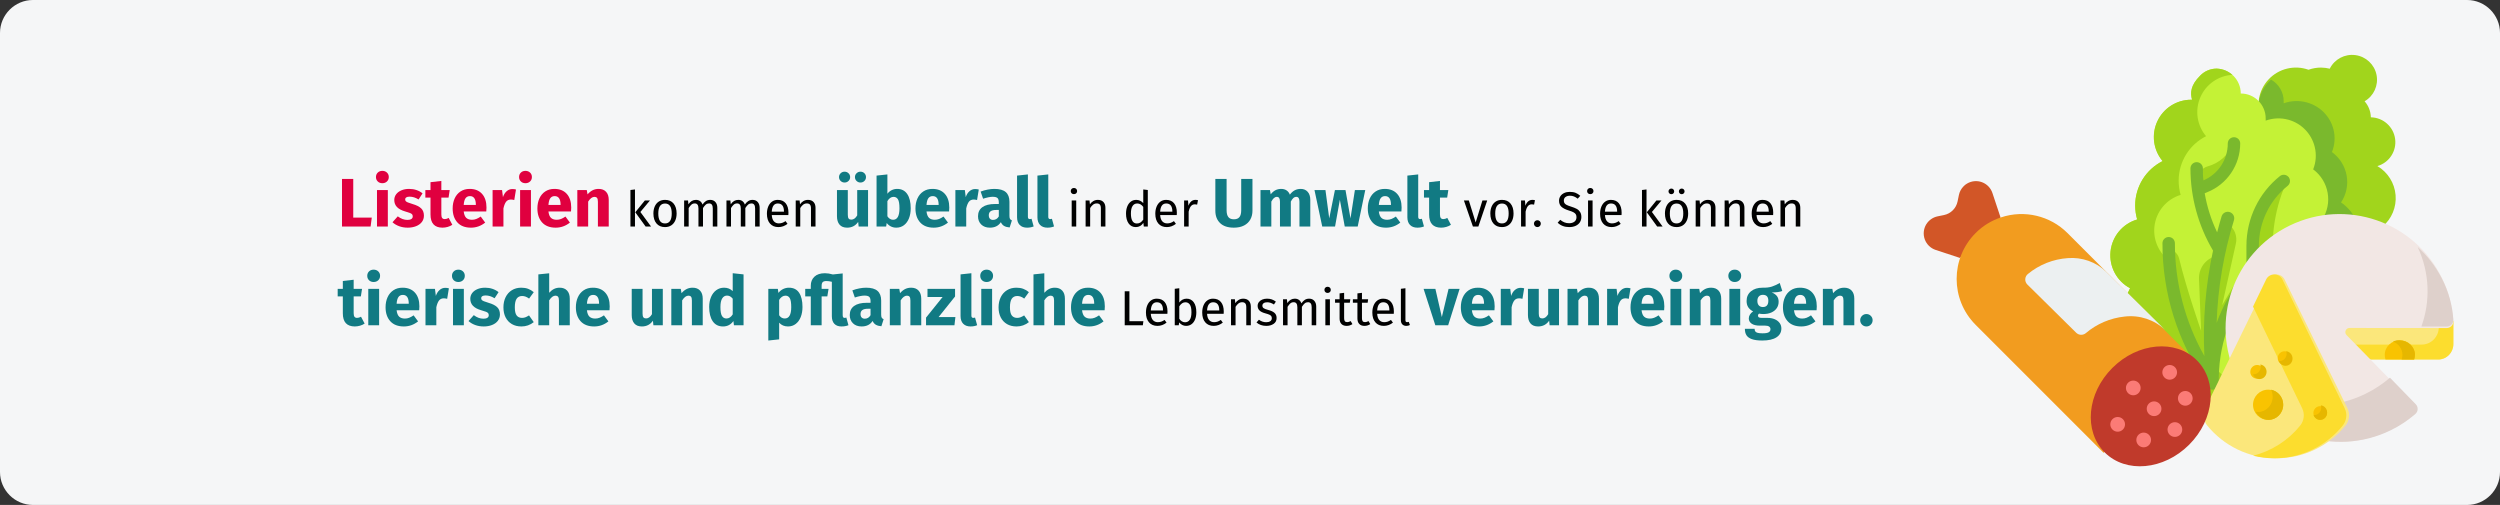 <?xml version="1.0" encoding="UTF-8"?>
<svg xmlns="http://www.w3.org/2000/svg" xmlns:xlink="http://www.w3.org/1999/xlink" width="911px" height="184px" viewBox="0 0 911 184" version="1.1">
  <rect x="0" y="0" width="911" height="184" fill="#333333" stroke="none"/>
  <title>listeriose-ursachen</title>
  <g id="Page-1" stroke="none" stroke-width="1" fill="none" fill-rule="evenodd">
    <g id="vorlage" transform="translate(0, -15841)" fill-rule="nonzero">
      <g id="listeriose-ursachen" transform="translate(0, 15841)">
        <g id="Mask" fill="#F5F6F7">
          <path d="M12,0 L899,0 C905.6,0 911,5.4 911,12 L911,172 C911,178.6 905.6,184 899,184 L12,184 C5.4,184 0,178.6 0,172 L0,12 C0,5.4 5.4,0 12,0 Z" id="path-1"></path>
        </g>
        <g id="Listerien-kommen-übe" transform="translate(123.05, 62.261)">
          <polygon id="Path" fill="#E0003F" points="5.675 2.95 5.675 17.025 12.425 17.025 12 20.275 1.575 20.275 1.575 2.95"></polygon>
          <path d="M18.275,7 L18.275,20.275 L14.325,20.275 L14.325,7 L18.275,7 Z M16.275,0 C16.958,0 17.521,0.212 17.962,0.637 C18.404,1.062 18.625,1.6 18.625,2.25 C18.625,2.9 18.404,3.438 17.962,3.862 C17.521,4.287 16.958,4.5 16.275,4.5 C15.592,4.5 15.033,4.287 14.6,3.862 C14.167,3.438 13.95,2.9 13.95,2.25 C13.95,1.6 14.167,1.062 14.6,0.637 C15.033,0.212 15.592,0 16.275,0 Z" id="Shape" fill="#E0003F"></path>
          <path d="M26.05,6.575 C27,6.575 27.892,6.717 28.725,7 C29.558,7.283 30.292,7.683 30.925,8.2 L29.475,10.425 C28.392,9.742 27.3,9.4 26.2,9.4 C25.683,9.4 25.288,9.488 25.012,9.662 C24.738,9.838 24.6,10.083 24.6,10.4 C24.6,10.65 24.663,10.854 24.788,11.012 C24.913,11.171 25.167,11.333 25.55,11.5 C25.933,11.667 26.525,11.867 27.325,12.1 C28.708,12.5 29.738,13.021 30.413,13.662 C31.087,14.304 31.425,15.192 31.425,16.325 C31.425,17.225 31.167,18.004 30.65,18.663 C30.133,19.321 29.425,19.825 28.525,20.175 C27.625,20.525 26.625,20.7 25.525,20.7 C24.408,20.7 23.371,20.525 22.413,20.175 C21.454,19.825 20.642,19.342 19.975,18.725 L21.9,16.575 C23.017,17.442 24.192,17.875 25.425,17.875 C26.025,17.875 26.496,17.767 26.837,17.55 C27.179,17.333 27.35,17.025 27.35,16.625 C27.35,16.308 27.283,16.058 27.15,15.875 C27.017,15.692 26.758,15.521 26.375,15.363 C25.992,15.204 25.383,15.008 24.55,14.775 C23.233,14.392 22.25,13.858 21.6,13.175 C20.95,12.492 20.625,11.642 20.625,10.625 C20.625,9.858 20.846,9.171 21.288,8.562 C21.729,7.954 22.363,7.471 23.188,7.112 C24.012,6.754 24.967,6.575 26.05,6.575 Z" id="Path" fill="#E0003F"></path>
          <path d="M41.775,19.65 C41.292,19.983 40.729,20.242 40.087,20.425 C39.446,20.608 38.808,20.7 38.175,20.7 C35.275,20.683 33.825,19.083 33.825,15.9 L33.825,9.75 L31.95,9.75 L31.95,7 L33.825,7 L33.825,4.125 L37.775,3.675 L37.775,7 L40.825,7 L40.4,9.75 L37.775,9.75 L37.775,15.85 C37.775,16.467 37.875,16.908 38.075,17.175 C38.275,17.442 38.592,17.575 39.025,17.575 C39.475,17.575 39.95,17.433 40.45,17.15 L41.775,19.65 Z" id="Path" fill="#E0003F"></path>
          <path d="M54.225,13.375 C54.225,13.925 54.2,14.4 54.15,14.8 L45.925,14.8 C46.058,15.917 46.375,16.7 46.875,17.15 C47.375,17.6 48.067,17.825 48.95,17.825 C49.483,17.825 50,17.729 50.5,17.538 C51,17.346 51.542,17.05 52.125,16.65 L53.75,18.85 C52.2,20.083 50.475,20.7 48.575,20.7 C46.425,20.7 44.775,20.067 43.625,18.8 C42.475,17.533 41.9,15.833 41.9,13.7 C41.9,12.35 42.142,11.137 42.625,10.062 C43.108,8.988 43.817,8.137 44.75,7.513 C45.683,6.888 46.8,6.575 48.1,6.575 C50.017,6.575 51.517,7.175 52.6,8.375 C53.683,9.575 54.225,11.242 54.225,13.375 Z M50.35,12.25 C50.317,10.217 49.6,9.2 48.2,9.2 C47.517,9.2 46.987,9.45 46.612,9.95 C46.237,10.45 46.008,11.275 45.925,12.425 L50.35,12.425 L50.35,12.25 Z" id="Shape" fill="#E0003F"></path>
          <path d="M63.65,6.625 C64.133,6.625 64.575,6.683 64.975,6.8 L64.35,10.625 C63.85,10.508 63.45,10.45 63.15,10.45 C62.367,10.45 61.771,10.721 61.362,11.262 C60.954,11.804 60.633,12.617 60.4,13.7 L60.4,20.275 L56.45,20.275 L56.45,7 L59.9,7 L60.225,9.575 C60.525,8.658 60.979,7.938 61.587,7.412 C62.196,6.888 62.883,6.625 63.65,6.625 Z" id="Path" fill="#E0003F"></path>
          <path d="M70.425,7 L70.425,20.275 L66.475,20.275 L66.475,7 L70.425,7 Z M68.425,0 C69.108,0 69.671,0.212 70.112,0.637 C70.554,1.062 70.775,1.6 70.775,2.25 C70.775,2.9 70.554,3.438 70.112,3.862 C69.671,4.287 69.108,4.5 68.425,4.5 C67.742,4.5 67.183,4.287 66.75,3.862 C66.317,3.438 66.1,2.9 66.1,2.25 C66.1,1.6 66.317,1.062 66.75,0.637 C67.183,0.212 67.742,0 68.425,0 Z" id="Shape" fill="#E0003F"></path>
          <path d="M85.1,13.375 C85.1,13.925 85.075,14.4 85.025,14.8 L76.8,14.8 C76.933,15.917 77.25,16.7 77.75,17.15 C78.25,17.6 78.942,17.825 79.825,17.825 C80.358,17.825 80.875,17.729 81.375,17.538 C81.875,17.346 82.417,17.05 83,16.65 L84.625,18.85 C83.075,20.083 81.35,20.7 79.45,20.7 C77.3,20.7 75.65,20.067 74.5,18.8 C73.35,17.533 72.775,15.833 72.775,13.7 C72.775,12.35 73.017,11.137 73.5,10.062 C73.983,8.988 74.692,8.137 75.625,7.513 C76.558,6.888 77.675,6.575 78.975,6.575 C80.892,6.575 82.392,7.175 83.475,8.375 C84.558,9.575 85.1,11.242 85.1,13.375 Z M81.225,12.25 C81.192,10.217 80.475,9.2 79.075,9.2 C78.392,9.2 77.862,9.45 77.487,9.95 C77.112,10.45 76.883,11.275 76.8,12.425 L81.225,12.425 L81.225,12.25 Z" id="Shape" fill="#E0003F"></path>
          <path d="M95.1,6.575 C96.25,6.575 97.15,6.925 97.8,7.625 C98.45,8.325 98.775,9.308 98.775,10.575 L98.775,20.275 L94.825,20.275 L94.825,11.25 C94.825,10.583 94.721,10.121 94.513,9.863 C94.304,9.604 93.992,9.475 93.575,9.475 C92.775,9.475 92.008,10.05 91.275,11.2 L91.275,20.275 L87.325,20.275 L87.325,7 L90.775,7 L91.05,8.575 C91.617,7.908 92.229,7.408 92.888,7.075 C93.546,6.742 94.283,6.575 95.1,6.575 Z" id="Path" fill="#E0003F"></path>
          <path d="M108.336,6.775 L108.336,20.275 L106.68,20.275 L106.68,6.973 L108.336,6.775 Z M113.79,10.789 L110.298,14.983 L114.186,20.275 L112.206,20.275 L108.444,15.091 L111.936,10.789 L113.79,10.789 Z" id="Shape" fill="#000000"></path>
          <path d="M119.298,10.573 C120.63,10.573 121.665,11.017 122.403,11.905 C123.141,12.793 123.51,13.999 123.51,15.523 C123.51,16.507 123.342,17.374 123.006,18.124 C122.67,18.874 122.184,19.456 121.548,19.87 C120.912,20.284 120.156,20.491 119.28,20.491 C117.948,20.491 116.91,20.047 116.166,19.159 C115.422,18.271 115.05,17.065 115.05,15.541 C115.05,14.557 115.218,13.69 115.554,12.94 C115.89,12.19 116.376,11.608 117.012,11.194 C117.648,10.78 118.41,10.573 119.298,10.573 Z M119.298,11.905 C117.654,11.905 116.832,13.117 116.832,15.541 C116.832,17.953 117.648,19.159 119.28,19.159 C120.912,19.159 121.728,17.947 121.728,15.523 C121.728,13.111 120.918,11.905 119.298,11.905 Z" id="Shape" fill="#000000"></path>
          <path d="M135.768,10.573 C136.548,10.573 137.172,10.834 137.64,11.356 C138.108,11.878 138.342,12.583 138.342,13.471 L138.342,20.275 L136.686,20.275 L136.686,13.705 C136.686,12.481 136.242,11.869 135.354,11.869 C134.886,11.869 134.49,12.004 134.166,12.274 C133.842,12.544 133.494,12.967 133.122,13.543 L133.122,20.275 L131.466,20.275 L131.466,13.705 C131.466,12.481 131.022,11.869 130.134,11.869 C129.654,11.869 129.252,12.007 128.928,12.283 C128.604,12.559 128.262,12.979 127.902,13.543 L127.902,20.275 L126.246,20.275 L126.246,10.789 L127.668,10.789 L127.812,12.175 C128.52,11.107 129.432,10.573 130.548,10.573 C131.136,10.573 131.637,10.723 132.051,11.023 C132.465,11.323 132.762,11.743 132.942,12.283 C133.314,11.731 133.725,11.308 134.175,11.014 C134.625,10.72 135.156,10.573 135.768,10.573 Z" id="Path" fill="#000000"></path>
          <path d="M151.194,10.573 C151.974,10.573 152.598,10.834 153.066,11.356 C153.534,11.878 153.768,12.583 153.768,13.471 L153.768,20.275 L152.112,20.275 L152.112,13.705 C152.112,12.481 151.668,11.869 150.78,11.869 C150.312,11.869 149.916,12.004 149.592,12.274 C149.268,12.544 148.92,12.967 148.548,13.543 L148.548,20.275 L146.892,20.275 L146.892,13.705 C146.892,12.481 146.448,11.869 145.56,11.869 C145.08,11.869 144.678,12.007 144.354,12.283 C144.03,12.559 143.688,12.979 143.328,13.543 L143.328,20.275 L141.672,20.275 L141.672,10.789 L143.094,10.789 L143.238,12.175 C143.946,11.107 144.858,10.573 145.974,10.573 C146.562,10.573 147.063,10.723 147.477,11.023 C147.891,11.323 148.188,11.743 148.368,12.283 C148.74,11.731 149.151,11.308 149.601,11.014 C150.051,10.72 150.582,10.573 151.194,10.573 Z" id="Path" fill="#000000"></path>
          <path d="M164.262,15.253 C164.262,15.529 164.25,15.811 164.226,16.099 L158.178,16.099 C158.25,17.143 158.514,17.911 158.97,18.403 C159.426,18.895 160.014,19.141 160.734,19.141 C161.19,19.141 161.61,19.075 161.994,18.943 C162.378,18.811 162.78,18.601 163.2,18.313 L163.92,19.303 C162.912,20.095 161.808,20.491 160.608,20.491 C159.288,20.491 158.259,20.059 157.521,19.195 C156.783,18.331 156.414,17.143 156.414,15.631 C156.414,14.647 156.573,13.774 156.891,13.012 C157.209,12.25 157.665,11.653 158.259,11.221 C158.853,10.789 159.552,10.573 160.356,10.573 C161.616,10.573 162.582,10.987 163.254,11.815 C163.926,12.643 164.262,13.789 164.262,15.253 Z M162.624,14.767 C162.624,13.831 162.438,13.117 162.066,12.625 C161.694,12.133 161.136,11.887 160.392,11.887 C159.036,11.887 158.298,12.883 158.178,14.875 L162.624,14.875 L162.624,14.767 Z" id="Shape" fill="#000000"></path>
          <path d="M171.372,10.573 C172.236,10.573 172.911,10.831 173.397,11.347 C173.883,11.863 174.126,12.571 174.126,13.471 L174.126,20.275 L172.47,20.275 L172.47,13.705 C172.47,13.033 172.344,12.559 172.092,12.283 C171.84,12.007 171.468,11.869 170.976,11.869 C170.472,11.869 170.028,12.013 169.644,12.301 C169.26,12.589 168.9,13.003 168.564,13.543 L168.564,20.275 L166.908,20.275 L166.908,10.789 L168.33,10.789 L168.474,12.193 C168.81,11.689 169.227,11.293 169.725,11.005 C170.223,10.717 170.772,10.573 171.372,10.573 Z" id="Path" fill="#000000"></path>
          <path d="M193.266,20.275 L189.841,20.275 L189.666,18.6 C188.699,20 187.358,20.7 185.641,20.7 C184.424,20.7 183.504,20.333 182.879,19.6 C182.254,18.867 181.941,17.842 181.941,16.525 L181.941,7 L185.891,7 L185.891,16.025 C185.891,16.675 185.995,17.129 186.203,17.387 C186.412,17.646 186.733,17.775 187.166,17.775 C187.999,17.775 188.716,17.258 189.316,16.225 L189.316,7 L193.266,7 L193.266,20.275 Z M184.716,0.3 C185.283,0.3 185.762,0.492 186.154,0.875 C186.545,1.258 186.741,1.725 186.741,2.275 C186.741,2.825 186.545,3.292 186.154,3.675 C185.762,4.058 185.283,4.25 184.716,4.25 C184.149,4.25 183.67,4.058 183.279,3.675 C182.887,3.292 182.691,2.825 182.691,2.275 C182.691,1.725 182.887,1.258 183.279,0.875 C183.67,0.492 184.149,0.3 184.716,0.3 Z M190.491,0.3 C191.074,0.3 191.558,0.492 191.941,0.875 C192.324,1.258 192.516,1.725 192.516,2.275 C192.516,2.825 192.324,3.292 191.941,3.675 C191.558,4.058 191.074,4.25 190.491,4.25 C189.941,4.25 189.47,4.058 189.078,3.675 C188.687,3.292 188.491,2.825 188.491,2.275 C188.491,1.725 188.687,1.258 189.078,0.875 C189.47,0.492 189.941,0.3 190.491,0.3 Z" id="Shape" fill="#117A83"></path>
          <path d="M203.891,6.575 C205.474,6.575 206.691,7.196 207.541,8.438 C208.391,9.679 208.816,11.417 208.816,13.65 C208.816,15.017 208.603,16.233 208.179,17.3 C207.754,18.367 207.145,19.2 206.353,19.8 C205.562,20.4 204.624,20.7 203.541,20.7 C202.824,20.7 202.17,20.55 201.578,20.25 C200.987,19.95 200.483,19.533 200.066,19 L199.866,20.275 L196.366,20.275 L196.366,1.725 L200.316,1.3 L200.316,8.35 C200.716,7.8 201.228,7.367 201.853,7.05 C202.478,6.733 203.158,6.575 203.891,6.575 Z M202.391,17.825 C203.941,17.825 204.716,16.433 204.716,13.65 C204.716,12.067 204.533,10.975 204.166,10.375 C203.799,9.775 203.266,9.475 202.566,9.475 C201.683,9.475 200.933,9.992 200.316,11.025 L200.316,16.55 C200.566,16.95 200.87,17.262 201.228,17.488 C201.587,17.712 201.974,17.825 202.391,17.825 Z" id="Shape" fill="#117A83"></path>
          <path d="M222.866,13.375 C222.866,13.925 222.841,14.4 222.791,14.8 L214.566,14.8 C214.699,15.917 215.016,16.7 215.516,17.15 C216.016,17.6 216.708,17.825 217.591,17.825 C218.124,17.825 218.641,17.729 219.141,17.538 C219.641,17.346 220.183,17.05 220.766,16.65 L222.391,18.85 C220.841,20.083 219.116,20.7 217.216,20.7 C215.066,20.7 213.416,20.067 212.266,18.8 C211.116,17.533 210.541,15.833 210.541,13.7 C210.541,12.35 210.783,11.137 211.266,10.062 C211.749,8.988 212.458,8.137 213.391,7.513 C214.324,6.888 215.441,6.575 216.741,6.575 C218.658,6.575 220.158,7.175 221.241,8.375 C222.324,9.575 222.866,11.242 222.866,13.375 Z M218.991,12.25 C218.958,10.217 218.241,9.2 216.841,9.2 C216.158,9.2 215.629,9.45 215.254,9.95 C214.879,10.45 214.649,11.275 214.566,12.425 L218.991,12.425 L218.991,12.25 Z" id="Shape" fill="#117A83"></path>
          <path d="M232.291,6.625 C232.774,6.625 233.216,6.683 233.616,6.8 L232.991,10.625 C232.491,10.508 232.091,10.45 231.791,10.45 C231.008,10.45 230.412,10.721 230.004,11.262 C229.595,11.804 229.274,12.617 229.041,13.7 L229.041,20.275 L225.091,20.275 L225.091,7 L228.541,7 L228.866,9.575 C229.166,8.658 229.62,7.938 230.228,7.412 C230.837,6.888 231.524,6.625 232.291,6.625 Z" id="Path" fill="#117A83"></path>
          <path d="M244.791,16.425 C244.791,16.925 244.862,17.292 245.004,17.525 C245.145,17.758 245.374,17.933 245.691,18.05 L244.866,20.625 C244.049,20.558 243.383,20.379 242.866,20.087 C242.349,19.796 241.949,19.333 241.666,18.7 C240.799,20.033 239.466,20.7 237.666,20.7 C236.349,20.7 235.299,20.317 234.516,19.55 C233.733,18.783 233.341,17.783 233.341,16.55 C233.341,15.1 233.874,13.992 234.941,13.225 C236.008,12.458 237.549,12.075 239.566,12.075 L240.916,12.075 L240.916,11.5 C240.916,10.717 240.749,10.179 240.416,9.887 C240.083,9.596 239.499,9.45 238.666,9.45 C238.233,9.45 237.708,9.512 237.091,9.637 C236.474,9.762 235.841,9.933 235.191,10.15 L234.291,7.55 C235.124,7.233 235.978,6.992 236.853,6.825 C237.728,6.658 238.541,6.575 239.291,6.575 C241.191,6.575 242.583,6.967 243.466,7.75 C244.349,8.533 244.791,9.708 244.791,11.275 L244.791,16.425 Z M238.816,17.875 C239.716,17.875 240.416,17.45 240.916,16.6 L240.916,14.25 L239.941,14.25 C239.041,14.25 238.37,14.408 237.929,14.725 C237.487,15.042 237.266,15.533 237.266,16.2 C237.266,16.733 237.404,17.146 237.679,17.438 C237.953,17.729 238.333,17.875 238.816,17.875 Z" id="Shape" fill="#117A83"></path>
          <path d="M251.216,20.7 C250.066,20.7 249.17,20.371 248.529,19.712 C247.887,19.054 247.566,18.117 247.566,16.9 L247.566,1.725 L251.516,1.3 L251.516,16.75 C251.516,17.3 251.741,17.575 252.191,17.575 C252.424,17.575 252.641,17.533 252.841,17.45 L253.616,20.25 C252.899,20.55 252.099,20.7 251.216,20.7 Z" id="Path" fill="#117A83"></path>
          <path d="M258.641,20.7 C257.491,20.7 256.595,20.371 255.953,19.712 C255.312,19.054 254.991,18.117 254.991,16.9 L254.991,1.725 L258.941,1.3 L258.941,16.75 C258.941,17.3 259.166,17.575 259.616,17.575 C259.849,17.575 260.066,17.533 260.266,17.45 L261.041,20.25 C260.324,20.55 259.524,20.7 258.641,20.7 Z" id="Path" fill="#117A83"></path>
          <path d="M269.127,10.789 L269.127,20.275 L267.471,20.275 L267.471,10.789 L269.127,10.789 Z M268.281,6.235 C268.629,6.235 268.911,6.343 269.127,6.559 C269.343,6.775 269.451,7.045 269.451,7.369 C269.451,7.693 269.343,7.96 269.127,8.17 C268.911,8.38 268.629,8.485 268.281,8.485 C267.945,8.485 267.669,8.38 267.453,8.17 C267.237,7.96 267.129,7.693 267.129,7.369 C267.129,7.045 267.237,6.775 267.453,6.559 C267.669,6.343 267.945,6.235 268.281,6.235 Z" id="Shape" fill="#000000"></path>
          <path d="M277.011,10.573 C277.875,10.573 278.55,10.831 279.036,11.347 C279.522,11.863 279.765,12.571 279.765,13.471 L279.765,20.275 L278.109,20.275 L278.109,13.705 C278.109,13.033 277.983,12.559 277.731,12.283 C277.479,12.007 277.107,11.869 276.615,11.869 C276.111,11.869 275.667,12.013 275.283,12.301 C274.899,12.589 274.539,13.003 274.203,13.543 L274.203,20.275 L272.547,20.275 L272.547,10.789 L273.969,10.789 L274.113,12.193 C274.449,11.689 274.866,11.293 275.364,11.005 C275.862,10.717 276.411,10.573 277.011,10.573 Z" id="Path" fill="#000000"></path>
          <path d="M295.209,6.973 L295.209,20.275 L293.751,20.275 L293.589,18.961 C293.277,19.441 292.887,19.816 292.419,20.086 C291.951,20.356 291.429,20.491 290.853,20.491 C289.725,20.491 288.846,20.047 288.216,19.159 C287.586,18.271 287.271,17.077 287.271,15.577 C287.271,14.605 287.421,13.741 287.721,12.985 C288.021,12.229 288.453,11.638 289.017,11.212 C289.581,10.786 290.241,10.573 290.997,10.573 C291.969,10.573 292.821,10.963 293.553,11.743 L293.553,6.775 L295.209,6.973 Z M291.213,19.177 C291.717,19.177 292.149,19.06 292.509,18.826 C292.869,18.592 293.217,18.241 293.553,17.773 L293.553,13.129 C293.241,12.721 292.908,12.412 292.554,12.202 C292.2,11.992 291.801,11.887 291.357,11.887 C290.625,11.887 290.058,12.193 289.656,12.805 C289.254,13.417 289.053,14.329 289.053,15.541 C289.053,16.765 289.239,17.677 289.611,18.277 C289.983,18.877 290.517,19.177 291.213,19.177 Z" id="Shape" fill="#000000"></path>
          <path d="M305.793,15.253 C305.793,15.529 305.781,15.811 305.757,16.099 L299.709,16.099 C299.781,17.143 300.045,17.911 300.501,18.403 C300.957,18.895 301.545,19.141 302.265,19.141 C302.721,19.141 303.141,19.075 303.525,18.943 C303.909,18.811 304.311,18.601 304.731,18.313 L305.451,19.303 C304.443,20.095 303.339,20.491 302.139,20.491 C300.819,20.491 299.79,20.059 299.052,19.195 C298.314,18.331 297.945,17.143 297.945,15.631 C297.945,14.647 298.104,13.774 298.422,13.012 C298.74,12.25 299.196,11.653 299.79,11.221 C300.384,10.789 301.083,10.573 301.887,10.573 C303.147,10.573 304.113,10.987 304.785,11.815 C305.457,12.643 305.793,13.789 305.793,15.253 Z M304.155,14.767 C304.155,13.831 303.969,13.117 303.597,12.625 C303.225,12.133 302.667,11.887 301.923,11.887 C300.567,11.887 299.829,12.883 299.709,14.875 L304.155,14.875 L304.155,14.767 Z" id="Shape" fill="#000000"></path>
          <path d="M312.561,10.573 C312.897,10.573 313.209,10.609 313.497,10.681 L313.191,12.301 C312.903,12.229 312.627,12.193 312.363,12.193 C311.775,12.193 311.301,12.409 310.941,12.841 C310.581,13.273 310.299,13.945 310.095,14.857 L310.095,20.275 L308.439,20.275 L308.439,10.789 L309.861,10.789 L310.023,12.715 C310.275,12.007 310.617,11.473 311.049,11.113 C311.481,10.753 311.985,10.573 312.561,10.573 Z" id="Path" fill="#000000"></path>
          <path d="M333.347,14.525 C333.347,15.708 333.093,16.767 332.584,17.7 C332.076,18.633 331.314,19.367 330.297,19.9 C329.28,20.433 328.039,20.7 326.572,20.7 C324.372,20.7 322.697,20.142 321.547,19.025 C320.397,17.908 319.822,16.408 319.822,14.525 L319.822,2.95 L323.922,2.95 L323.922,14.35 C323.922,15.467 324.135,16.296 324.56,16.837 C324.985,17.379 325.655,17.65 326.572,17.65 C327.505,17.65 328.185,17.379 328.61,16.837 C329.034,16.296 329.247,15.467 329.247,14.35 L329.247,2.95 L333.347,2.95 L333.347,14.525 Z" id="Path" fill="#117A83"></path>
          <path d="M350.947,6.575 C351.997,6.575 352.839,6.929 353.472,7.638 C354.105,8.346 354.422,9.325 354.422,10.575 L354.422,20.275 L350.472,20.275 L350.472,11.25 C350.472,10.067 350.097,9.475 349.347,9.475 C348.93,9.475 348.564,9.617 348.247,9.9 C347.93,10.183 347.622,10.617 347.322,11.2 L347.322,20.275 L343.372,20.275 L343.372,11.25 C343.372,10.067 342.997,9.475 342.247,9.475 C341.847,9.475 341.485,9.621 341.159,9.912 C340.834,10.204 340.522,10.633 340.222,11.2 L340.222,20.275 L336.272,20.275 L336.272,7 L339.722,7 L339.997,8.55 C340.514,7.883 341.084,7.388 341.709,7.062 C342.334,6.737 343.047,6.575 343.847,6.575 C344.597,6.575 345.243,6.758 345.784,7.125 C346.326,7.492 346.722,8.008 346.972,8.675 C347.505,7.958 348.093,7.429 348.735,7.088 C349.376,6.746 350.114,6.575 350.947,6.575 Z" id="Path" fill="#117A83"></path>
          <polygon id="Path" fill="#117A83" points="374.447 7 371.697 20.275 366.972 20.275 365.197 10.525 363.447 20.275 358.772 20.275 355.947 7 359.947 7 361.322 17.325 363.397 7 367.247 7 369.072 17.325 370.672 7"></polygon>
          <path d="M387.697,13.375 C387.697,13.925 387.672,14.4 387.622,14.8 L379.397,14.8 C379.53,15.917 379.847,16.7 380.347,17.15 C380.847,17.6 381.539,17.825 382.422,17.825 C382.955,17.825 383.472,17.729 383.972,17.538 C384.472,17.346 385.014,17.05 385.597,16.65 L387.222,18.85 C385.672,20.083 383.947,20.7 382.047,20.7 C379.897,20.7 378.247,20.067 377.097,18.8 C375.947,17.533 375.372,15.833 375.372,13.7 C375.372,12.35 375.614,11.137 376.097,10.062 C376.58,8.988 377.289,8.137 378.222,7.513 C379.155,6.888 380.272,6.575 381.572,6.575 C383.489,6.575 384.989,7.175 386.072,8.375 C387.155,9.575 387.697,11.242 387.697,13.375 Z M383.822,12.25 C383.789,10.217 383.072,9.2 381.672,9.2 C380.989,9.2 380.459,9.45 380.084,9.95 C379.709,10.45 379.48,11.275 379.397,12.425 L383.822,12.425 L383.822,12.25 Z" id="Shape" fill="#117A83"></path>
          <path d="M393.447,20.7 C392.297,20.7 391.401,20.371 390.76,19.712 C390.118,19.054 389.797,18.117 389.797,16.9 L389.797,1.725 L393.747,1.3 L393.747,16.75 C393.747,17.3 393.972,17.575 394.422,17.575 C394.655,17.575 394.872,17.533 395.072,17.45 L395.847,20.25 C395.13,20.55 394.33,20.7 393.447,20.7 Z" id="Path" fill="#117A83"></path>
          <path d="M405.672,19.65 C405.189,19.983 404.626,20.242 403.985,20.425 C403.343,20.608 402.705,20.7 402.072,20.7 C399.172,20.683 397.722,19.083 397.722,15.9 L397.722,9.75 L395.847,9.75 L395.847,7 L397.722,7 L397.722,4.125 L401.672,3.675 L401.672,7 L404.722,7 L404.297,9.75 L401.672,9.75 L401.672,15.85 C401.672,16.467 401.772,16.908 401.972,17.175 C402.172,17.442 402.489,17.575 402.922,17.575 C403.372,17.575 403.847,17.433 404.347,17.15 L405.672,19.65 Z" id="Path" fill="#117A83"></path>
          <polygon id="Path" fill="#000000" points="418.893 10.789 415.671 20.275 413.673 20.275 410.397 10.789 412.197 10.789 414.681 18.799 417.147 10.789"></polygon>
          <path d="M424.275,10.573 C425.607,10.573 426.642,11.017 427.38,11.905 C428.118,12.793 428.487,13.999 428.487,15.523 C428.487,16.507 428.319,17.374 427.983,18.124 C427.647,18.874 427.161,19.456 426.525,19.87 C425.889,20.284 425.133,20.491 424.257,20.491 C422.925,20.491 421.887,20.047 421.143,19.159 C420.399,18.271 420.027,17.065 420.027,15.541 C420.027,14.557 420.195,13.69 420.531,12.94 C420.867,12.19 421.353,11.608 421.989,11.194 C422.625,10.78 423.387,10.573 424.275,10.573 Z M424.275,11.905 C422.631,11.905 421.809,13.117 421.809,15.541 C421.809,17.953 422.625,19.159 424.257,19.159 C425.889,19.159 426.705,17.947 426.705,15.523 C426.705,13.111 425.895,11.905 424.275,11.905 Z" id="Shape" fill="#000000"></path>
          <path d="M435.345,10.573 C435.681,10.573 435.993,10.609 436.281,10.681 L435.975,12.301 C435.687,12.229 435.411,12.193 435.147,12.193 C434.559,12.193 434.085,12.409 433.725,12.841 C433.365,13.273 433.083,13.945 432.879,14.857 L432.879,20.275 L431.223,20.275 L431.223,10.789 L432.645,10.789 L432.807,12.715 C433.059,12.007 433.401,11.473 433.833,11.113 C434.265,10.753 434.769,10.573 435.345,10.573 Z" id="Path" fill="#000000"></path>
          <path d="M437.163,17.989 C437.523,17.989 437.823,18.109 438.063,18.349 C438.303,18.589 438.423,18.883 438.423,19.231 C438.423,19.579 438.303,19.876 438.063,20.122 C437.823,20.368 437.523,20.491 437.163,20.491 C436.815,20.491 436.521,20.368 436.281,20.122 C436.041,19.876 435.921,19.579 435.921,19.231 C435.921,18.883 436.041,18.589 436.281,18.349 C436.521,18.109 436.815,17.989 437.163,17.989 Z" id="Path" fill="#000000"></path>
          <path d="M448.971,7.657 C449.799,7.657 450.507,7.774 451.095,8.008 C451.683,8.242 452.253,8.605 452.805,9.097 L451.869,10.141 C451.401,9.769 450.942,9.496 450.492,9.322 C450.042,9.148 449.559,9.061 449.043,9.061 C448.395,9.061 447.861,9.211 447.441,9.511 C447.021,9.811 446.811,10.249 446.811,10.825 C446.811,11.185 446.883,11.488 447.027,11.734 C447.171,11.98 447.438,12.205 447.828,12.409 C448.218,12.613 448.785,12.829 449.529,13.057 C450.309,13.297 450.957,13.555 451.473,13.831 C451.989,14.107 452.406,14.488 452.724,14.974 C453.042,15.46 453.201,16.075 453.201,16.819 C453.201,17.539 453.024,18.175 452.67,18.727 C452.316,19.279 451.806,19.711 451.14,20.023 C450.474,20.335 449.685,20.491 448.773,20.491 C447.057,20.491 445.653,19.957 444.561,18.889 L445.497,17.845 C446.001,18.253 446.511,18.562 447.027,18.772 C447.543,18.982 448.119,19.087 448.755,19.087 C449.523,19.087 450.159,18.898 450.663,18.52 C451.167,18.142 451.419,17.593 451.419,16.873 C451.419,16.465 451.341,16.126 451.185,15.856 C451.029,15.586 450.762,15.343 450.384,15.127 C450.006,14.911 449.457,14.695 448.737,14.479 C447.465,14.095 446.535,13.633 445.947,13.093 C445.359,12.553 445.065,11.821 445.065,10.897 C445.065,10.273 445.23,9.715 445.56,9.223 C445.89,8.731 446.352,8.347 446.946,8.071 C447.54,7.795 448.215,7.657 448.971,7.657 Z" id="Path" fill="#000000"></path>
          <path d="M457.287,10.789 L457.287,20.275 L455.631,20.275 L455.631,10.789 L457.287,10.789 Z M456.441,6.235 C456.789,6.235 457.071,6.343 457.287,6.559 C457.503,6.775 457.611,7.045 457.611,7.369 C457.611,7.693 457.503,7.96 457.287,8.17 C457.071,8.38 456.789,8.485 456.441,8.485 C456.105,8.485 455.829,8.38 455.613,8.17 C455.397,7.96 455.289,7.693 455.289,7.369 C455.289,7.045 455.397,6.775 455.613,6.559 C455.829,6.343 456.105,6.235 456.441,6.235 Z" id="Shape" fill="#000000"></path>
          <path d="M467.871,15.253 C467.871,15.529 467.859,15.811 467.835,16.099 L461.787,16.099 C461.859,17.143 462.123,17.911 462.579,18.403 C463.035,18.895 463.623,19.141 464.343,19.141 C464.799,19.141 465.219,19.075 465.603,18.943 C465.987,18.811 466.389,18.601 466.809,18.313 L467.529,19.303 C466.521,20.095 465.417,20.491 464.217,20.491 C462.897,20.491 461.868,20.059 461.13,19.195 C460.392,18.331 460.023,17.143 460.023,15.631 C460.023,14.647 460.182,13.774 460.5,13.012 C460.818,12.25 461.274,11.653 461.868,11.221 C462.462,10.789 463.161,10.573 463.965,10.573 C465.225,10.573 466.191,10.987 466.863,11.815 C467.535,12.643 467.871,13.789 467.871,15.253 Z M466.233,14.767 C466.233,13.831 466.047,13.117 465.675,12.625 C465.303,12.133 464.745,11.887 464.001,11.887 C462.645,11.887 461.907,12.883 461.787,14.875 L466.233,14.875 L466.233,14.767 Z" id="Shape" fill="#000000"></path>
          <path d="M476.943,6.775 L476.943,20.275 L475.287,20.275 L475.287,6.973 L476.943,6.775 Z M482.397,10.789 L478.905,14.983 L482.793,20.275 L480.813,20.275 L477.051,15.091 L480.543,10.789 L482.397,10.789 Z" id="Shape" fill="#000000"></path>
          <path d="M487.905,10.573 C489.237,10.573 490.272,11.017 491.01,11.905 C491.748,12.793 492.117,13.999 492.117,15.523 C492.117,16.507 491.949,17.374 491.613,18.124 C491.277,18.874 490.791,19.456 490.155,19.87 C489.519,20.284 488.763,20.491 487.887,20.491 C486.555,20.491 485.517,20.047 484.773,19.159 C484.029,18.271 483.657,17.065 483.657,15.541 C483.657,14.557 483.825,13.69 484.161,12.94 C484.497,12.19 484.983,11.608 485.619,11.194 C486.255,10.78 487.017,10.573 487.905,10.573 Z M487.905,11.905 C486.261,11.905 485.439,13.117 485.439,15.541 C485.439,17.953 486.255,19.159 487.887,19.159 C489.519,19.159 490.335,17.947 490.335,15.523 C490.335,13.111 489.525,11.905 487.905,11.905 Z M485.997,6.451 C486.285,6.451 486.528,6.55 486.726,6.748 C486.924,6.946 487.023,7.189 487.023,7.477 C487.023,7.765 486.924,8.008 486.726,8.206 C486.528,8.404 486.285,8.503 485.997,8.503 C485.697,8.503 485.448,8.404 485.25,8.206 C485.052,8.008 484.953,7.765 484.953,7.477 C484.953,7.189 485.052,6.946 485.25,6.748 C485.448,6.55 485.697,6.451 485.997,6.451 Z M489.759,6.451 C490.059,6.451 490.308,6.55 490.506,6.748 C490.704,6.946 490.803,7.189 490.803,7.477 C490.803,7.765 490.704,8.008 490.506,8.206 C490.308,8.404 490.059,8.503 489.759,8.503 C489.471,8.503 489.228,8.404 489.03,8.206 C488.832,8.008 488.733,7.765 488.733,7.477 C488.733,7.189 488.832,6.946 489.03,6.748 C489.228,6.55 489.471,6.451 489.759,6.451 Z" id="Shape" fill="#000000"></path>
          <path d="M499.317,10.573 C500.181,10.573 500.856,10.831 501.342,11.347 C501.828,11.863 502.071,12.571 502.071,13.471 L502.071,20.275 L500.415,20.275 L500.415,13.705 C500.415,13.033 500.289,12.559 500.037,12.283 C499.785,12.007 499.413,11.869 498.921,11.869 C498.417,11.869 497.973,12.013 497.589,12.301 C497.205,12.589 496.845,13.003 496.509,13.543 L496.509,20.275 L494.853,20.275 L494.853,10.789 L496.275,10.789 L496.419,12.193 C496.755,11.689 497.172,11.293 497.67,11.005 C498.168,10.717 498.717,10.573 499.317,10.573 Z" id="Path" fill="#000000"></path>
          <path d="M509.865,10.573 C510.729,10.573 511.404,10.831 511.89,11.347 C512.376,11.863 512.619,12.571 512.619,13.471 L512.619,20.275 L510.963,20.275 L510.963,13.705 C510.963,13.033 510.837,12.559 510.585,12.283 C510.333,12.007 509.961,11.869 509.469,11.869 C508.965,11.869 508.521,12.013 508.137,12.301 C507.753,12.589 507.393,13.003 507.057,13.543 L507.057,20.275 L505.401,20.275 L505.401,10.789 L506.823,10.789 L506.967,12.193 C507.303,11.689 507.72,11.293 508.218,11.005 C508.716,10.717 509.265,10.573 509.865,10.573 Z" id="Path" fill="#000000"></path>
          <path d="M523.113,15.253 C523.113,15.529 523.101,15.811 523.077,16.099 L517.029,16.099 C517.101,17.143 517.365,17.911 517.821,18.403 C518.277,18.895 518.865,19.141 519.585,19.141 C520.041,19.141 520.461,19.075 520.845,18.943 C521.229,18.811 521.631,18.601 522.051,18.313 L522.771,19.303 C521.763,20.095 520.659,20.491 519.459,20.491 C518.139,20.491 517.11,20.059 516.372,19.195 C515.634,18.331 515.265,17.143 515.265,15.631 C515.265,14.647 515.424,13.774 515.742,13.012 C516.06,12.25 516.516,11.653 517.11,11.221 C517.704,10.789 518.403,10.573 519.207,10.573 C520.467,10.573 521.433,10.987 522.105,11.815 C522.777,12.643 523.113,13.789 523.113,15.253 Z M521.475,14.767 C521.475,13.831 521.289,13.117 520.917,12.625 C520.545,12.133 519.987,11.887 519.243,11.887 C517.887,11.887 517.149,12.883 517.029,14.875 L521.475,14.875 L521.475,14.767 Z" id="Shape" fill="#000000"></path>
          <path d="M530.223,10.573 C531.087,10.573 531.762,10.831 532.248,11.347 C532.734,11.863 532.977,12.571 532.977,13.471 L532.977,20.275 L531.321,20.275 L531.321,13.705 C531.321,13.033 531.195,12.559 530.943,12.283 C530.691,12.007 530.319,11.869 529.827,11.869 C529.323,11.869 528.879,12.013 528.495,12.301 C528.111,12.589 527.751,13.003 527.415,13.543 L527.415,20.275 L525.759,20.275 L525.759,10.789 L527.181,10.789 L527.325,12.193 C527.661,11.689 528.078,11.293 528.576,11.005 C529.074,10.717 529.623,10.573 530.223,10.573 Z" id="Path" fill="#000000"></path>
          <path d="M9.825,55.65 C9.342,55.983 8.779,56.242 8.137,56.425 C7.496,56.608 6.858,56.7 6.225,56.7 C3.325,56.683 1.875,55.083 1.875,51.9 L1.875,45.75 L0,45.75 L0,43 L1.875,43 L1.875,40.125 L5.825,39.675 L5.825,43 L8.875,43 L8.45,45.75 L5.825,45.75 L5.825,51.85 C5.825,52.467 5.925,52.908 6.125,53.175 C6.325,53.442 6.642,53.575 7.075,53.575 C7.525,53.575 8,53.433 8.5,53.15 L9.825,55.65 Z" id="Path" fill="#117A83"></path>
          <path d="M15.1,43 L15.1,56.275 L11.15,56.275 L11.15,43 L15.1,43 Z M13.1,36 C13.783,36 14.346,36.212 14.787,36.638 C15.229,37.062 15.45,37.6 15.45,38.25 C15.45,38.9 15.229,39.438 14.787,39.862 C14.346,40.288 13.783,40.5 13.1,40.5 C12.417,40.5 11.858,40.288 11.425,39.862 C10.992,39.438 10.775,38.9 10.775,38.25 C10.775,37.6 10.992,37.062 11.425,36.638 C11.858,36.212 12.417,36 13.1,36 Z" id="Shape" fill="#117A83"></path>
          <path d="M29.775,49.375 C29.775,49.925 29.75,50.4 29.7,50.8 L21.475,50.8 C21.608,51.917 21.925,52.7 22.425,53.15 C22.925,53.6 23.617,53.825 24.5,53.825 C25.033,53.825 25.55,53.729 26.05,53.538 C26.55,53.346 27.092,53.05 27.675,52.65 L29.3,54.85 C27.75,56.083 26.025,56.7 24.125,56.7 C21.975,56.7 20.325,56.067 19.175,54.8 C18.025,53.533 17.45,51.833 17.45,49.7 C17.45,48.35 17.692,47.138 18.175,46.062 C18.658,44.987 19.367,44.138 20.3,43.513 C21.233,42.888 22.35,42.575 23.65,42.575 C25.567,42.575 27.067,43.175 28.15,44.375 C29.233,45.575 29.775,47.242 29.775,49.375 Z M25.9,48.25 C25.867,46.217 25.15,45.2 23.75,45.2 C23.067,45.2 22.538,45.45 22.163,45.95 C21.788,46.45 21.558,47.275 21.475,48.425 L25.9,48.425 L25.9,48.25 Z" id="Shape" fill="#117A83"></path>
          <path d="M39.2,42.625 C39.683,42.625 40.125,42.683 40.525,42.8 L39.9,46.625 C39.4,46.508 39,46.45 38.7,46.45 C37.917,46.45 37.321,46.721 36.913,47.263 C36.504,47.804 36.183,48.617 35.95,49.7 L35.95,56.275 L32,56.275 L32,43 L35.45,43 L35.775,45.575 C36.075,44.658 36.529,43.938 37.138,43.413 C37.746,42.888 38.433,42.625 39.2,42.625 Z" id="Path" fill="#117A83"></path>
          <path d="M45.975,43 L45.975,56.275 L42.025,56.275 L42.025,43 L45.975,43 Z M43.975,36 C44.658,36 45.221,36.212 45.663,36.638 C46.104,37.062 46.325,37.6 46.325,38.25 C46.325,38.9 46.104,39.438 45.663,39.862 C45.221,40.288 44.658,40.5 43.975,40.5 C43.292,40.5 42.733,40.288 42.3,39.862 C41.867,39.438 41.65,38.9 41.65,38.25 C41.65,37.6 41.867,37.062 42.3,36.638 C42.733,36.212 43.292,36 43.975,36 Z" id="Shape" fill="#117A83"></path>
          <path d="M53.75,42.575 C54.7,42.575 55.592,42.717 56.425,43 C57.258,43.283 57.992,43.683 58.625,44.2 L57.175,46.425 C56.092,45.742 55,45.4 53.9,45.4 C53.383,45.4 52.987,45.487 52.712,45.663 C52.438,45.837 52.3,46.083 52.3,46.4 C52.3,46.65 52.362,46.854 52.487,47.013 C52.612,47.171 52.867,47.333 53.25,47.5 C53.633,47.667 54.225,47.867 55.025,48.1 C56.408,48.5 57.438,49.021 58.112,49.663 C58.788,50.304 59.125,51.192 59.125,52.325 C59.125,53.225 58.867,54.004 58.35,54.663 C57.833,55.321 57.125,55.825 56.225,56.175 C55.325,56.525 54.325,56.7 53.225,56.7 C52.108,56.7 51.071,56.525 50.112,56.175 C49.154,55.825 48.342,55.342 47.675,54.725 L49.6,52.575 C50.717,53.442 51.892,53.875 53.125,53.875 C53.725,53.875 54.196,53.767 54.538,53.55 C54.879,53.333 55.05,53.025 55.05,52.625 C55.05,52.308 54.983,52.058 54.85,51.875 C54.717,51.692 54.458,51.521 54.075,51.362 C53.692,51.204 53.083,51.008 52.25,50.775 C50.933,50.392 49.95,49.858 49.3,49.175 C48.65,48.492 48.325,47.642 48.325,46.625 C48.325,45.858 48.546,45.171 48.987,44.562 C49.429,43.954 50.062,43.471 50.888,43.112 C51.712,42.754 52.667,42.575 53.75,42.575 Z" id="Path" fill="#117A83"></path>
          <path d="M66.9,42.575 C67.817,42.575 68.642,42.708 69.375,42.975 C70.108,43.242 70.8,43.65 71.45,44.2 L69.75,46.55 C68.917,45.917 68.075,45.6 67.225,45.6 C66.342,45.6 65.675,45.925 65.225,46.575 C64.775,47.225 64.55,48.275 64.55,49.725 C64.55,51.125 64.775,52.117 65.225,52.7 C65.675,53.283 66.325,53.575 67.175,53.575 C67.625,53.575 68.033,53.504 68.4,53.362 C68.767,53.221 69.208,52.992 69.725,52.675 L71.45,55.125 C70.133,56.175 68.642,56.7 66.975,56.7 C65.625,56.7 64.458,56.413 63.475,55.837 C62.492,55.263 61.733,54.454 61.2,53.413 C60.667,52.371 60.4,51.15 60.4,49.75 C60.4,48.35 60.667,47.108 61.2,46.025 C61.733,44.942 62.492,44.096 63.475,43.487 C64.458,42.879 65.6,42.575 66.9,42.575 Z" id="Path" fill="#117A83"></path>
          <path d="M80.9,42.575 C82.05,42.575 82.95,42.925 83.6,43.625 C84.25,44.325 84.575,45.308 84.575,46.575 L84.575,56.275 L80.625,56.275 L80.625,47.25 C80.625,46.583 80.517,46.121 80.3,45.862 C80.083,45.604 79.775,45.475 79.375,45.475 C78.575,45.475 77.808,46.042 77.075,47.175 L77.075,56.275 L73.125,56.275 L73.125,37.725 L77.075,37.325 L77.075,44.425 C77.625,43.808 78.208,43.346 78.825,43.038 C79.442,42.729 80.133,42.575 80.9,42.575 Z" id="Path" fill="#117A83"></path>
          <path d="M99.125,49.375 C99.125,49.925 99.1,50.4 99.05,50.8 L90.825,50.8 C90.958,51.917 91.275,52.7 91.775,53.15 C92.275,53.6 92.967,53.825 93.85,53.825 C94.383,53.825 94.9,53.729 95.4,53.538 C95.9,53.346 96.442,53.05 97.025,52.65 L98.65,54.85 C97.1,56.083 95.375,56.7 93.475,56.7 C91.325,56.7 89.675,56.067 88.525,54.8 C87.375,53.533 86.8,51.833 86.8,49.7 C86.8,48.35 87.042,47.138 87.525,46.062 C88.008,44.987 88.717,44.138 89.65,43.513 C90.583,42.888 91.7,42.575 93,42.575 C94.917,42.575 96.417,43.175 97.5,44.375 C98.583,45.575 99.125,47.242 99.125,49.375 Z M95.25,48.25 C95.217,46.217 94.5,45.2 93.1,45.2 C92.417,45.2 91.888,45.45 91.513,45.95 C91.138,46.45 90.908,47.275 90.825,48.425 L95.25,48.425 L95.25,48.25 Z" id="Shape" fill="#117A83"></path>
          <path d="M118.475,56.275 L115.05,56.275 L114.875,54.6 C113.908,56 112.567,56.7 110.85,56.7 C109.633,56.7 108.713,56.333 108.088,55.6 C107.463,54.867 107.15,53.842 107.15,52.525 L107.15,43 L111.1,43 L111.1,52.025 C111.1,52.675 111.204,53.129 111.412,53.388 C111.621,53.646 111.942,53.775 112.375,53.775 C113.208,53.775 113.925,53.258 114.525,52.225 L114.525,43 L118.475,43 L118.475,56.275 Z" id="Path" fill="#117A83"></path>
          <path d="M129.35,42.575 C130.5,42.575 131.4,42.925 132.05,43.625 C132.7,44.325 133.025,45.308 133.025,46.575 L133.025,56.275 L129.075,56.275 L129.075,47.25 C129.075,46.583 128.971,46.121 128.762,45.862 C128.554,45.604 128.242,45.475 127.825,45.475 C127.025,45.475 126.258,46.05 125.525,47.2 L125.525,56.275 L121.575,56.275 L121.575,43 L125.025,43 L125.3,44.575 C125.867,43.908 126.479,43.408 127.138,43.075 C127.796,42.742 128.533,42.575 129.35,42.575 Z" id="Path" fill="#117A83"></path>
          <path d="M147.9,37.725 L147.9,56.275 L144.4,56.275 L144.2,54.725 C143.267,56.042 142.008,56.7 140.425,56.7 C138.775,56.7 137.521,56.067 136.662,54.8 C135.804,53.533 135.375,51.8 135.375,49.6 C135.375,48.25 135.6,47.042 136.05,45.975 C136.5,44.908 137.137,44.075 137.963,43.475 C138.787,42.875 139.733,42.575 140.8,42.575 C142.067,42.575 143.117,42.992 143.95,43.825 L143.95,37.3 L147.9,37.725 Z M141.65,53.8 C142.567,53.8 143.333,53.3 143.95,52.3 L143.95,46.575 C143.633,46.192 143.312,45.908 142.988,45.725 C142.662,45.542 142.292,45.45 141.875,45.45 C141.142,45.45 140.558,45.792 140.125,46.475 C139.692,47.158 139.475,48.208 139.475,49.625 C139.475,51.175 139.662,52.258 140.037,52.875 C140.412,53.492 140.95,53.8 141.65,53.8 Z" id="Shape" fill="#117A83"></path>
          <path d="M164.425,42.575 C166.092,42.575 167.333,43.192 168.15,44.425 C168.967,45.658 169.375,47.383 169.375,49.6 C169.375,50.967 169.162,52.188 168.738,53.263 C168.312,54.337 167.7,55.179 166.9,55.788 C166.1,56.396 165.167,56.7 164.1,56.7 C162.767,56.7 161.692,56.242 160.875,55.325 L160.875,61.4 L156.925,61.825 L156.925,43 L160.4,43 L160.6,44.475 C161.117,43.825 161.708,43.346 162.375,43.038 C163.042,42.729 163.725,42.575 164.425,42.575 Z M162.9,53.8 C164.483,53.8 165.275,52.417 165.275,49.65 C165.275,48.083 165.1,46.996 164.75,46.388 C164.4,45.779 163.875,45.475 163.175,45.475 C162.725,45.475 162.304,45.608 161.912,45.875 C161.521,46.142 161.175,46.525 160.875,47.025 L160.875,52.625 C161.408,53.408 162.083,53.8 162.9,53.8 Z" id="Shape" fill="#117A83"></path>
          <path d="M186.125,56.25 C185.392,56.55 184.542,56.7 183.575,56.7 C182.458,56.7 181.596,56.379 180.988,55.737 C180.379,55.096 180.075,54.167 180.075,52.95 L180.075,40.425 C179.342,40.242 178.692,40.15 178.125,40.15 C177.458,40.15 176.996,40.283 176.738,40.55 C176.479,40.817 176.35,41.275 176.35,41.925 L176.35,43 L178.875,43 L178.425,45.75 L176.35,45.75 L176.35,56.275 L172.4,56.275 L172.4,45.75 L170.375,45.75 L170.375,43 L172.4,43 L172.4,41.825 C172.4,40.492 172.842,39.404 173.725,38.562 C174.608,37.721 175.883,37.3 177.55,37.3 C178.433,37.3 179.4,37.45 180.45,37.75 L184.025,37.375 L184.025,52.55 C184.025,52.917 184.079,53.179 184.188,53.337 C184.296,53.496 184.467,53.575 184.7,53.575 C184.933,53.575 185.15,53.533 185.35,53.45 L186.125,56.25 Z" id="Path" fill="#117A83"></path>
          <path d="M198.05,52.425 C198.05,52.925 198.121,53.292 198.262,53.525 C198.404,53.758 198.633,53.933 198.95,54.05 L198.125,56.625 C197.308,56.558 196.642,56.379 196.125,56.087 C195.608,55.796 195.208,55.333 194.925,54.7 C194.058,56.033 192.725,56.7 190.925,56.7 C189.608,56.7 188.558,56.317 187.775,55.55 C186.992,54.783 186.6,53.783 186.6,52.55 C186.6,51.1 187.133,49.992 188.2,49.225 C189.267,48.458 190.808,48.075 192.825,48.075 L194.175,48.075 L194.175,47.5 C194.175,46.717 194.008,46.179 193.675,45.888 C193.342,45.596 192.758,45.45 191.925,45.45 C191.492,45.45 190.967,45.513 190.35,45.638 C189.733,45.763 189.1,45.933 188.45,46.15 L187.55,43.55 C188.383,43.233 189.238,42.992 190.113,42.825 C190.988,42.658 191.8,42.575 192.55,42.575 C194.45,42.575 195.842,42.967 196.725,43.75 C197.608,44.533 198.05,45.708 198.05,47.275 L198.05,52.425 Z M192.075,53.875 C192.975,53.875 193.675,53.45 194.175,52.6 L194.175,50.25 L193.2,50.25 C192.3,50.25 191.629,50.408 191.188,50.725 C190.746,51.042 190.525,51.533 190.525,52.2 C190.525,52.733 190.662,53.146 190.938,53.438 C191.213,53.729 191.592,53.875 192.075,53.875 Z" id="Shape" fill="#117A83"></path>
          <path d="M208.975,42.575 C210.125,42.575 211.025,42.925 211.675,43.625 C212.325,44.325 212.65,45.308 212.65,46.575 L212.65,56.275 L208.7,56.275 L208.7,47.25 C208.7,46.583 208.596,46.121 208.387,45.862 C208.179,45.604 207.867,45.475 207.45,45.475 C206.65,45.475 205.883,46.05 205.15,47.2 L205.15,56.275 L201.2,56.275 L201.2,43 L204.65,43 L204.925,44.575 C205.492,43.908 206.104,43.408 206.762,43.075 C207.421,42.742 208.158,42.575 208.975,42.575 Z" id="Path" fill="#117A83"></path>
          <polygon id="Path" fill="#117A83" points="224.975 43 224.975 45.775 218.975 53.275 225.1 53.275 224.75 56.275 214.4 56.275 214.4 53.475 220.425 45.975 214.925 45.975 214.925 43"></polygon>
          <path d="M230.625,56.7 C229.475,56.7 228.579,56.371 227.938,55.712 C227.296,55.054 226.975,54.117 226.975,52.9 L226.975,37.725 L230.925,37.3 L230.925,52.75 C230.925,53.3 231.15,53.575 231.6,53.575 C231.833,53.575 232.05,53.533 232.25,53.45 L233.025,56.25 C232.308,56.55 231.508,56.7 230.625,56.7 Z" id="Path" fill="#117A83"></path>
          <path d="M238.475,43 L238.475,56.275 L234.525,56.275 L234.525,43 L238.475,43 Z M236.475,36 C237.158,36 237.721,36.212 238.162,36.638 C238.604,37.062 238.825,37.6 238.825,38.25 C238.825,38.9 238.604,39.438 238.162,39.862 C237.721,40.288 237.158,40.5 236.475,40.5 C235.792,40.5 235.233,40.288 234.8,39.862 C234.367,39.438 234.15,38.9 234.15,38.25 C234.15,37.6 234.367,37.062 234.8,36.638 C235.233,36.212 235.792,36 236.475,36 Z" id="Shape" fill="#117A83"></path>
          <path d="M247.325,42.575 C248.242,42.575 249.067,42.708 249.8,42.975 C250.533,43.242 251.225,43.65 251.875,44.2 L250.175,46.55 C249.342,45.917 248.5,45.6 247.65,45.6 C246.767,45.6 246.1,45.925 245.65,46.575 C245.2,47.225 244.975,48.275 244.975,49.725 C244.975,51.125 245.2,52.117 245.65,52.7 C246.1,53.283 246.75,53.575 247.6,53.575 C248.05,53.575 248.458,53.504 248.825,53.362 C249.192,53.221 249.633,52.992 250.15,52.675 L251.875,55.125 C250.558,56.175 249.067,56.7 247.4,56.7 C246.05,56.7 244.883,56.413 243.9,55.837 C242.917,55.263 242.158,54.454 241.625,53.413 C241.092,52.371 240.825,51.15 240.825,49.75 C240.825,48.35 241.092,47.108 241.625,46.025 C242.158,44.942 242.917,44.096 243.9,43.487 C244.883,42.879 246.025,42.575 247.325,42.575 Z" id="Path" fill="#117A83"></path>
          <path d="M261.325,42.575 C262.475,42.575 263.375,42.925 264.025,43.625 C264.675,44.325 265,45.308 265,46.575 L265,56.275 L261.05,56.275 L261.05,47.25 C261.05,46.583 260.942,46.121 260.725,45.862 C260.508,45.604 260.2,45.475 259.8,45.475 C259,45.475 258.233,46.042 257.5,47.175 L257.5,56.275 L253.55,56.275 L253.55,37.725 L257.5,37.325 L257.5,44.425 C258.05,43.808 258.633,43.346 259.25,43.038 C259.867,42.729 260.558,42.575 261.325,42.575 Z" id="Path" fill="#117A83"></path>
          <path d="M279.55,49.375 C279.55,49.925 279.525,50.4 279.475,50.8 L271.25,50.8 C271.383,51.917 271.7,52.7 272.2,53.15 C272.7,53.6 273.392,53.825 274.275,53.825 C274.808,53.825 275.325,53.729 275.825,53.538 C276.325,53.346 276.867,53.05 277.45,52.65 L279.075,54.85 C277.525,56.083 275.8,56.7 273.9,56.7 C271.75,56.7 270.1,56.067 268.95,54.8 C267.8,53.533 267.225,51.833 267.225,49.7 C267.225,48.35 267.467,47.138 267.95,46.062 C268.433,44.987 269.142,44.138 270.075,43.513 C271.008,42.888 272.125,42.575 273.425,42.575 C275.342,42.575 276.842,43.175 277.925,44.375 C279.008,45.575 279.55,47.242 279.55,49.375 Z M275.675,48.25 C275.642,46.217 274.925,45.2 273.525,45.2 C272.842,45.2 272.312,45.45 271.938,45.95 C271.562,46.45 271.333,47.275 271.25,48.425 L275.675,48.425 L275.675,48.25 Z" id="Shape" fill="#117A83"></path>
          <polygon id="Path" fill="#000000" points="288.505 43.873 288.505 54.781 293.599 54.781 293.401 56.275 286.795 56.275 286.795 43.873"></polygon>
          <path d="M302.383,51.253 C302.383,51.529 302.371,51.811 302.347,52.099 L296.299,52.099 C296.371,53.143 296.635,53.911 297.091,54.403 C297.547,54.895 298.135,55.141 298.855,55.141 C299.311,55.141 299.731,55.075 300.115,54.943 C300.499,54.811 300.901,54.601 301.321,54.313 L302.041,55.303 C301.033,56.095 299.929,56.491 298.729,56.491 C297.409,56.491 296.38,56.059 295.642,55.195 C294.904,54.331 294.535,53.143 294.535,51.631 C294.535,50.647 294.694,49.774 295.012,49.012 C295.33,48.25 295.786,47.653 296.38,47.221 C296.974,46.789 297.673,46.573 298.477,46.573 C299.737,46.573 300.703,46.987 301.375,47.815 C302.047,48.643 302.383,49.789 302.383,51.253 Z M300.745,50.767 C300.745,49.831 300.559,49.117 300.187,48.625 C299.815,48.133 299.257,47.887 298.513,47.887 C297.157,47.887 296.419,48.883 296.299,50.875 L300.745,50.875 L300.745,50.767 Z" id="Shape" fill="#000000"></path>
          <path d="M309.367,46.573 C310.447,46.573 311.305,47.008 311.941,47.878 C312.577,48.748 312.895,49.963 312.895,51.523 C312.895,52.507 312.745,53.374 312.445,54.124 C312.145,54.874 311.713,55.456 311.149,55.87 C310.585,56.284 309.925,56.491 309.169,56.491 C308.173,56.491 307.333,56.071 306.649,55.231 L306.487,56.275 L305.029,56.275 L305.029,42.973 L306.685,42.775 L306.685,47.977 C307.369,47.041 308.263,46.573 309.367,46.573 Z M308.773,55.177 C309.505,55.177 310.078,54.88 310.492,54.286 C310.906,53.692 311.113,52.771 311.113,51.523 C311.113,50.239 310.921,49.312 310.537,48.742 C310.153,48.172 309.607,47.887 308.899,47.887 C308.059,47.887 307.321,48.379 306.685,49.363 L306.685,53.899 C306.937,54.295 307.246,54.607 307.612,54.835 C307.978,55.063 308.365,55.177 308.773,55.177 Z" id="Shape" fill="#000000"></path>
          <path d="M322.885,51.253 C322.885,51.529 322.873,51.811 322.849,52.099 L316.801,52.099 C316.873,53.143 317.137,53.911 317.593,54.403 C318.049,54.895 318.637,55.141 319.357,55.141 C319.813,55.141 320.233,55.075 320.617,54.943 C321.001,54.811 321.403,54.601 321.823,54.313 L322.543,55.303 C321.535,56.095 320.431,56.491 319.231,56.491 C317.911,56.491 316.882,56.059 316.144,55.195 C315.406,54.331 315.037,53.143 315.037,51.631 C315.037,50.647 315.196,49.774 315.514,49.012 C315.832,48.25 316.288,47.653 316.882,47.221 C317.476,46.789 318.175,46.573 318.979,46.573 C320.239,46.573 321.205,46.987 321.877,47.815 C322.549,48.643 322.885,49.789 322.885,51.253 Z M321.247,50.767 C321.247,49.831 321.061,49.117 320.689,48.625 C320.317,48.133 319.759,47.887 319.015,47.887 C317.659,47.887 316.921,48.883 316.801,50.875 L321.247,50.875 L321.247,50.767 Z" id="Shape" fill="#000000"></path>
          <path d="M329.995,46.573 C330.859,46.573 331.534,46.831 332.02,47.347 C332.506,47.863 332.749,48.571 332.749,49.471 L332.749,56.275 L331.093,56.275 L331.093,49.705 C331.093,49.033 330.967,48.559 330.715,48.283 C330.463,48.007 330.091,47.869 329.599,47.869 C329.095,47.869 328.651,48.013 328.267,48.301 C327.883,48.589 327.523,49.003 327.187,49.543 L327.187,56.275 L325.531,56.275 L325.531,46.789 L326.953,46.789 L327.097,48.193 C327.433,47.689 327.85,47.293 328.348,47.005 C328.846,46.717 329.395,46.573 329.995,46.573 Z" id="Path" fill="#000000"></path>
          <path d="M338.653,46.573 C339.301,46.573 339.883,46.663 340.399,46.843 C340.915,47.023 341.407,47.293 341.875,47.653 L341.173,48.697 C340.741,48.421 340.33,48.217 339.94,48.085 C339.55,47.953 339.139,47.887 338.707,47.887 C338.167,47.887 337.741,47.998 337.429,48.22 C337.117,48.442 336.961,48.745 336.961,49.129 C336.961,49.513 337.108,49.813 337.402,50.029 C337.696,50.245 338.227,50.455 338.995,50.659 C340.051,50.923 340.84,51.283 341.362,51.739 C341.884,52.195 342.145,52.819 342.145,53.611 C342.145,54.547 341.782,55.261 341.056,55.753 C340.33,56.245 339.445,56.491 338.401,56.491 C336.961,56.491 335.767,56.077 334.819,55.249 L335.701,54.241 C336.505,54.853 337.393,55.159 338.365,55.159 C338.989,55.159 339.484,55.03 339.85,54.772 C340.216,54.514 340.399,54.163 340.399,53.719 C340.399,53.395 340.333,53.134 340.201,52.936 C340.069,52.738 339.841,52.564 339.517,52.414 C339.193,52.264 338.719,52.105 338.095,51.937 C337.087,51.673 336.358,51.319 335.908,50.875 C335.458,50.431 335.233,49.867 335.233,49.183 C335.233,48.691 335.38,48.244 335.674,47.842 C335.968,47.44 336.376,47.128 336.898,46.906 C337.42,46.684 338.005,46.573 338.653,46.573 Z" id="Path" fill="#000000"></path>
          <path d="M354.007,46.573 C354.787,46.573 355.411,46.834 355.879,47.356 C356.347,47.878 356.581,48.583 356.581,49.471 L356.581,56.275 L354.925,56.275 L354.925,49.705 C354.925,48.481 354.481,47.869 353.593,47.869 C353.125,47.869 352.729,48.004 352.405,48.274 C352.081,48.544 351.733,48.967 351.361,49.543 L351.361,56.275 L349.705,56.275 L349.705,49.705 C349.705,48.481 349.261,47.869 348.373,47.869 C347.893,47.869 347.491,48.007 347.167,48.283 C346.843,48.559 346.501,48.979 346.141,49.543 L346.141,56.275 L344.485,56.275 L344.485,46.789 L345.907,46.789 L346.051,48.175 C346.759,47.107 347.671,46.573 348.787,46.573 C349.375,46.573 349.876,46.723 350.29,47.023 C350.704,47.323 351.001,47.743 351.181,48.283 C351.553,47.731 351.964,47.308 352.414,47.014 C352.864,46.72 353.395,46.573 354.007,46.573 Z" id="Path" fill="#000000"></path>
          <path d="M361.567,46.789 L361.567,56.275 L359.911,56.275 L359.911,46.789 L361.567,46.789 Z M360.721,42.235 C361.069,42.235 361.351,42.343 361.567,42.559 C361.783,42.775 361.891,43.045 361.891,43.369 C361.891,43.693 361.783,43.96 361.567,44.17 C361.351,44.38 361.069,44.485 360.721,44.485 C360.385,44.485 360.109,44.38 359.893,44.17 C359.677,43.96 359.569,43.693 359.569,43.369 C359.569,43.045 359.677,42.775 359.893,42.559 C360.109,42.343 360.385,42.235 360.721,42.235 Z" id="Shape" fill="#000000"></path>
          <path d="M369.775,55.843 C369.151,56.275 368.443,56.491 367.651,56.491 C366.847,56.491 366.22,56.26 365.77,55.798 C365.32,55.336 365.095,54.667 365.095,53.791 L365.095,48.067 L363.439,48.067 L363.439,46.789 L365.095,46.789 L365.095,44.647 L366.751,44.449 L366.751,46.789 L369.001,46.789 L368.821,48.067 L366.751,48.067 L366.751,53.719 C366.751,54.211 366.838,54.568 367.012,54.79 C367.186,55.012 367.477,55.123 367.885,55.123 C368.257,55.123 368.677,54.997 369.145,54.745 L369.775,55.843 Z" id="Path" fill="#000000"></path>
          <path d="M376.273,55.843 C375.649,56.275 374.941,56.491 374.149,56.491 C373.345,56.491 372.718,56.26 372.268,55.798 C371.818,55.336 371.593,54.667 371.593,53.791 L371.593,48.067 L369.937,48.067 L369.937,46.789 L371.593,46.789 L371.593,44.647 L373.249,44.449 L373.249,46.789 L375.499,46.789 L375.319,48.067 L373.249,48.067 L373.249,53.719 C373.249,54.211 373.336,54.568 373.51,54.79 C373.684,55.012 373.975,55.123 374.383,55.123 C374.755,55.123 375.175,54.997 375.643,54.745 L376.273,55.843 Z" id="Path" fill="#000000"></path>
          <path d="M384.877,51.253 C384.877,51.529 384.865,51.811 384.841,52.099 L378.793,52.099 C378.865,53.143 379.129,53.911 379.585,54.403 C380.041,54.895 380.629,55.141 381.349,55.141 C381.805,55.141 382.225,55.075 382.609,54.943 C382.993,54.811 383.395,54.601 383.815,54.313 L384.535,55.303 C383.527,56.095 382.423,56.491 381.223,56.491 C379.903,56.491 378.874,56.059 378.136,55.195 C377.398,54.331 377.029,53.143 377.029,51.631 C377.029,50.647 377.188,49.774 377.506,49.012 C377.824,48.25 378.28,47.653 378.874,47.221 C379.468,46.789 380.167,46.573 380.971,46.573 C382.231,46.573 383.197,46.987 383.869,47.815 C384.541,48.643 384.877,49.789 384.877,51.253 Z M383.239,50.767 C383.239,49.831 383.053,49.117 382.681,48.625 C382.309,48.133 381.751,47.887 381.007,47.887 C379.651,47.887 378.913,48.883 378.793,50.875 L383.239,50.875 L383.239,50.767 Z" id="Shape" fill="#000000"></path>
          <path d="M389.413,56.491 C388.801,56.491 388.318,56.308 387.964,55.942 C387.61,55.576 387.433,55.063 387.433,54.403 L387.433,42.973 L389.089,42.775 L389.089,54.367 C389.089,54.631 389.134,54.823 389.224,54.943 C389.314,55.063 389.467,55.123 389.683,55.123 C389.911,55.123 390.115,55.087 390.295,55.015 L390.727,56.167 C390.331,56.383 389.893,56.491 389.413,56.491 Z" id="Path" fill="#000000"></path>
          <polygon id="Path" fill="#117A83" points="408.832 43 404.657 56.275 399.982 56.275 395.707 43 400.007 43 402.357 53.275 404.807 43"></polygon>
          <path d="M421.607,49.375 C421.607,49.925 421.582,50.4 421.532,50.8 L413.307,50.8 C413.44,51.917 413.757,52.7 414.257,53.15 C414.757,53.6 415.449,53.825 416.332,53.825 C416.865,53.825 417.382,53.729 417.882,53.538 C418.382,53.346 418.924,53.05 419.507,52.65 L421.132,54.85 C419.582,56.083 417.857,56.7 415.957,56.7 C413.807,56.7 412.157,56.067 411.007,54.8 C409.857,53.533 409.282,51.833 409.282,49.7 C409.282,48.35 409.524,47.138 410.007,46.062 C410.49,44.987 411.199,44.138 412.132,43.513 C413.065,42.888 414.182,42.575 415.482,42.575 C417.399,42.575 418.899,43.175 419.982,44.375 C421.065,45.575 421.607,47.242 421.607,49.375 Z M417.732,48.25 C417.699,46.217 416.982,45.2 415.582,45.2 C414.899,45.2 414.37,45.45 413.995,45.95 C413.62,46.45 413.39,47.275 413.307,48.425 L417.732,48.425 L417.732,48.25 Z" id="Shape" fill="#117A83"></path>
          <path d="M431.032,42.625 C431.515,42.625 431.957,42.683 432.357,42.8 L431.732,46.625 C431.232,46.508 430.832,46.45 430.532,46.45 C429.749,46.45 429.153,46.721 428.745,47.263 C428.336,47.804 428.015,48.617 427.782,49.7 L427.782,56.275 L423.832,56.275 L423.832,43 L427.282,43 L427.607,45.575 C427.907,44.658 428.361,43.938 428.969,43.413 C429.578,42.888 430.265,42.625 431.032,42.625 Z" id="Path" fill="#117A83"></path>
          <path d="M445.057,56.275 L441.632,56.275 L441.457,54.6 C440.49,56 439.149,56.7 437.432,56.7 C436.215,56.7 435.295,56.333 434.67,55.6 C434.045,54.867 433.732,53.842 433.732,52.525 L433.732,43 L437.682,43 L437.682,52.025 C437.682,52.675 437.786,53.129 437.995,53.388 C438.203,53.646 438.524,53.775 438.957,53.775 C439.79,53.775 440.507,53.258 441.107,52.225 L441.107,43 L445.057,43 L445.057,56.275 Z" id="Path" fill="#117A83"></path>
          <path d="M455.932,42.575 C457.082,42.575 457.982,42.925 458.632,43.625 C459.282,44.325 459.607,45.308 459.607,46.575 L459.607,56.275 L455.657,56.275 L455.657,47.25 C455.657,46.583 455.553,46.121 455.344,45.862 C455.136,45.604 454.824,45.475 454.407,45.475 C453.607,45.475 452.84,46.05 452.107,47.2 L452.107,56.275 L448.157,56.275 L448.157,43 L451.607,43 L451.882,44.575 C452.449,43.908 453.061,43.408 453.719,43.075 C454.378,42.742 455.115,42.575 455.932,42.575 Z" id="Path" fill="#117A83"></path>
          <path d="M469.782,42.625 C470.265,42.625 470.707,42.683 471.107,42.8 L470.482,46.625 C469.982,46.508 469.582,46.45 469.282,46.45 C468.499,46.45 467.903,46.721 467.495,47.263 C467.086,47.804 466.765,48.617 466.532,49.7 L466.532,56.275 L462.582,56.275 L462.582,43 L466.032,43 L466.357,45.575 C466.657,44.658 467.111,43.938 467.719,43.413 C468.328,42.888 469.015,42.625 469.782,42.625 Z" id="Path" fill="#117A83"></path>
          <path d="M483.432,49.375 C483.432,49.925 483.407,50.4 483.357,50.8 L475.132,50.8 C475.265,51.917 475.582,52.7 476.082,53.15 C476.582,53.6 477.274,53.825 478.157,53.825 C478.69,53.825 479.207,53.729 479.707,53.538 C480.207,53.346 480.749,53.05 481.332,52.65 L482.957,54.85 C481.407,56.083 479.682,56.7 477.782,56.7 C475.632,56.7 473.982,56.067 472.832,54.8 C471.682,53.533 471.107,51.833 471.107,49.7 C471.107,48.35 471.349,47.138 471.832,46.062 C472.315,44.987 473.024,44.138 473.957,43.513 C474.89,42.888 476.007,42.575 477.307,42.575 C479.224,42.575 480.724,43.175 481.807,44.375 C482.89,45.575 483.432,47.242 483.432,49.375 Z M479.557,48.25 C479.524,46.217 478.807,45.2 477.407,45.2 C476.724,45.2 476.195,45.45 475.82,45.95 C475.445,46.45 475.215,47.275 475.132,48.425 L479.557,48.425 L479.557,48.25 Z" id="Shape" fill="#117A83"></path>
          <path d="M489.607,43 L489.607,56.275 L485.657,56.275 L485.657,43 L489.607,43 Z M487.607,36 C488.29,36 488.853,36.212 489.295,36.638 C489.736,37.062 489.957,37.6 489.957,38.25 C489.957,38.9 489.736,39.438 489.295,39.862 C488.853,40.288 488.29,40.5 487.607,40.5 C486.924,40.5 486.365,40.288 485.932,39.862 C485.499,39.438 485.282,38.9 485.282,38.25 C485.282,37.6 485.499,37.062 485.932,36.638 C486.365,36.212 486.924,36 487.607,36 Z" id="Shape" fill="#117A83"></path>
          <path d="M500.482,42.575 C501.632,42.575 502.532,42.925 503.182,43.625 C503.832,44.325 504.157,45.308 504.157,46.575 L504.157,56.275 L500.207,56.275 L500.207,47.25 C500.207,46.583 500.103,46.121 499.894,45.862 C499.686,45.604 499.374,45.475 498.957,45.475 C498.157,45.475 497.39,46.05 496.657,47.2 L496.657,56.275 L492.707,56.275 L492.707,43 L496.157,43 L496.432,44.575 C496.999,43.908 497.611,43.408 498.269,43.075 C498.928,42.742 499.665,42.575 500.482,42.575 Z" id="Path" fill="#117A83"></path>
          <path d="M511.082,43 L511.082,56.275 L507.132,56.275 L507.132,43 L511.082,43 Z M509.082,36 C509.765,36 510.328,36.212 510.769,36.638 C511.211,37.062 511.432,37.6 511.432,38.25 C511.432,38.9 511.211,39.438 510.769,39.862 C510.328,40.288 509.765,40.5 509.082,40.5 C508.399,40.5 507.84,40.288 507.407,39.862 C506.974,39.438 506.757,38.9 506.757,38.25 C506.757,37.6 506.974,37.062 507.407,36.638 C507.84,36.212 508.399,36 509.082,36 Z" id="Shape" fill="#117A83"></path>
          <path d="M526.407,43.775 C525.54,44.125 524.265,44.3 522.582,44.3 C523.449,44.667 524.082,45.117 524.482,45.65 C524.882,46.183 525.082,46.875 525.082,47.725 C525.082,48.575 524.857,49.337 524.407,50.013 C523.957,50.688 523.311,51.217 522.47,51.6 C521.628,51.983 520.64,52.175 519.507,52.175 C518.974,52.175 518.465,52.125 517.982,52.025 C517.849,52.092 517.745,52.196 517.669,52.337 C517.595,52.479 517.557,52.625 517.557,52.775 C517.557,53.025 517.653,53.221 517.845,53.362 C518.036,53.504 518.424,53.575 519.007,53.575 L521.007,53.575 C522.024,53.575 522.915,53.742 523.682,54.075 C524.449,54.408 525.04,54.867 525.457,55.45 C525.874,56.033 526.082,56.692 526.082,57.425 C526.082,58.808 525.486,59.888 524.294,60.663 C523.103,61.438 521.382,61.825 519.132,61.825 C517.515,61.825 516.24,61.654 515.307,61.312 C514.374,60.971 513.72,60.492 513.345,59.875 C512.97,59.258 512.782,58.483 512.782,57.55 L516.332,57.55 C516.332,57.95 516.411,58.267 516.569,58.5 C516.728,58.733 517.015,58.908 517.432,59.025 C517.849,59.142 518.449,59.2 519.232,59.2 C520.315,59.2 521.065,59.071 521.482,58.812 C521.899,58.554 522.107,58.183 522.107,57.7 C522.107,57.3 521.949,56.983 521.632,56.75 C521.315,56.517 520.84,56.4 520.207,56.4 L518.282,56.4 C516.915,56.4 515.894,56.154 515.22,55.663 C514.544,55.171 514.207,54.542 514.207,53.775 C514.207,53.292 514.349,52.821 514.632,52.362 C514.915,51.904 515.299,51.525 515.782,51.225 C514.949,50.775 514.345,50.246 513.97,49.638 C513.595,49.029 513.407,48.292 513.407,47.425 C513.407,45.942 513.94,44.763 515.007,43.888 C516.074,43.013 517.482,42.575 519.232,42.575 C520.565,42.608 521.694,42.475 522.62,42.175 C523.544,41.875 524.499,41.433 525.482,40.85 L526.407,43.775 Z M519.332,45.175 C518.715,45.175 518.228,45.371 517.87,45.763 C517.511,46.154 517.332,46.692 517.332,47.375 C517.332,48.092 517.511,48.646 517.87,49.038 C518.228,49.429 518.715,49.625 519.332,49.625 C519.982,49.625 520.478,49.433 520.819,49.05 C521.161,48.667 521.332,48.092 521.332,47.325 C521.332,45.892 520.665,45.175 519.332,45.175 Z" id="Shape" fill="#117A83"></path>
          <path d="M538.982,49.375 C538.982,49.925 538.957,50.4 538.907,50.8 L530.682,50.8 C530.815,51.917 531.132,52.7 531.632,53.15 C532.132,53.6 532.824,53.825 533.707,53.825 C534.24,53.825 534.757,53.729 535.257,53.538 C535.757,53.346 536.299,53.05 536.882,52.65 L538.507,54.85 C536.957,56.083 535.232,56.7 533.332,56.7 C531.182,56.7 529.532,56.067 528.382,54.8 C527.232,53.533 526.657,51.833 526.657,49.7 C526.657,48.35 526.899,47.138 527.382,46.062 C527.865,44.987 528.574,44.138 529.507,43.513 C530.44,42.888 531.557,42.575 532.857,42.575 C534.774,42.575 536.274,43.175 537.357,44.375 C538.44,45.575 538.982,47.242 538.982,49.375 Z M535.107,48.25 C535.074,46.217 534.357,45.2 532.957,45.2 C532.274,45.2 531.745,45.45 531.37,45.95 C530.995,46.45 530.765,47.275 530.682,48.425 L535.107,48.425 L535.107,48.25 Z" id="Shape" fill="#117A83"></path>
          <path d="M548.982,42.575 C550.132,42.575 551.032,42.925 551.682,43.625 C552.332,44.325 552.657,45.308 552.657,46.575 L552.657,56.275 L548.707,56.275 L548.707,47.25 C548.707,46.583 548.603,46.121 548.394,45.862 C548.186,45.604 547.874,45.475 547.457,45.475 C546.657,45.475 545.89,46.05 545.157,47.2 L545.157,56.275 L541.207,56.275 L541.207,43 L544.657,43 L544.932,44.575 C545.499,43.908 546.111,43.408 546.769,43.075 C547.428,42.742 548.165,42.575 548.982,42.575 Z" id="Path" fill="#117A83"></path>
          <path d="M557.082,52.175 C557.699,52.175 558.228,52.396 558.669,52.837 C559.111,53.279 559.332,53.808 559.332,54.425 C559.332,55.058 559.111,55.596 558.669,56.038 C558.228,56.479 557.699,56.7 557.082,56.7 C556.449,56.7 555.911,56.479 555.47,56.038 C555.028,55.596 554.807,55.058 554.807,54.425 C554.807,53.808 555.028,53.279 555.47,52.837 C555.911,52.396 556.449,52.175 557.082,52.175 Z" id="Path" fill="#117A83"></path>
        </g>
        <g id="Group-19" transform="translate(701, 20)">
          <g id="027-lettuce" transform="translate(68, 0)">
            <path d="M97.318,40.52 C101.632,39.267 104.381,35.056 103.784,30.613 C103.188,26.169 99.425,22.828 94.933,22.752 C94.897,20.596 94.091,18.522 92.661,16.905 C96.022,14.959 97.77,11.095 97.01,7.292 C96.25,3.49 93.15,0.591 89.297,0.08 C85.445,-0.432 81.693,1.558 79.963,5.03 C78.914,4.773 77.84,4.636 76.76,4.622 C75.211,4.627 73.675,4.895 72.217,5.415 C67.098,3.59 61.381,4.974 57.67,8.938 C53.959,12.901 52.964,18.685 55.137,23.656 C57.311,28.627 62.237,31.835 67.673,31.817 C69.051,31.811 70.421,31.605 71.74,31.205 C69.173,33.757 67.731,37.222 67.731,40.837 C67.731,44.451 69.173,47.917 71.74,50.468 C66.41,53.759 63.156,59.558 63.13,65.811 C63.14,68.457 63.721,71.07 64.834,73.471 C62.277,76.363 60.864,80.085 60.859,83.941 C60.86,85.422 61.074,86.895 61.495,88.315 C56.417,93.008 53.688,99.707 54.044,106.604 C54.044,117.935 58.587,127 64.266,127 C69.945,127 63.13,119.181 67.673,108.87 C69.173,105.471 74.829,102.456 75.647,99.805 L76.76,99.805 C81.619,99.803 86.212,97.585 89.226,93.782 C92.241,89.98 93.347,85.011 92.229,80.292 C96.79,76.869 99.474,71.506 99.476,65.811 C99.47,64.732 99.371,63.655 99.18,62.593 C102.544,59.75 104.322,55.46 103.952,51.077 C103.582,46.695 101.11,42.761 97.318,40.52 L97.318,40.52 Z" id="Path" fill="#A1D51C"></path>
            <path d="M91,78.084 C91.001,76.379 90.504,74.71 89.569,73.274 C90.507,71.219 90.994,68.993 91,66.74 C90.982,61.563 88.398,56.721 84.078,53.763 C88.073,47.742 86.618,39.704 80.755,35.408 C81.811,32.804 82.012,29.941 81.332,27.218 C80.15,22.437 76.436,18.655 71.618,17.326 C68.838,16.564 65.886,16.675 63.173,17.644 C63.173,17.372 63.173,17.099 63.173,16.827 C63.162,13.596 61.404,10.615 58.559,9 C54.301,12.786 52.861,18.764 54.94,24.026 C57.019,29.288 62.186,32.742 67.927,32.709 C69.326,32.703 70.718,32.496 72.057,32.096 C69.45,34.65 67.985,38.12 67.985,41.738 C67.985,45.357 69.45,48.826 72.057,51.38 C66.643,54.675 63.338,60.48 63.312,66.74 C63.321,69.389 63.912,72.004 65.042,74.408 C62.446,77.304 61.01,81.03 61.005,84.89 C61.005,86.373 61.223,87.847 61.651,89.269 C56.493,93.967 53.721,100.673 54.082,107.578 C54.081,109.392 54.212,111.204 54.475,113 L54.475,112.864 C56.536,103.382 65.813,97.168 75.541,98.752 C78.254,99.227 81.04,98.484 83.139,96.728 C85.237,94.972 86.428,92.386 86.385,89.677 L86.385,89.428 C86.384,88.301 86.276,87.177 86.062,86.07 C89.083,84.51 90.982,81.439 91,78.084 L91,78.084 Z" id="Path" fill="#7AB92D"></path>
            <path d="M84,73.036 C83.982,67.861 81.44,63.02 77.188,60.064 C81.12,54.045 79.688,46.01 73.918,41.717 C74.957,39.113 75.155,36.251 74.486,33.53 C73.323,28.75 69.668,24.97 64.926,23.642 C62.19,22.88 59.285,22.991 56.615,23.959 C56.615,23.687 56.615,23.415 56.615,23.143 C56.615,18.133 52.549,14.071 47.532,14.071 C47.535,9.166 43.632,5.147 38.722,5 C36.45,5 34.277,5.925 32.705,7.563 C29.185,11.146 29.185,13.867 29.821,16.339 L29.503,16.339 C24.208,16.342 19.394,19.409 17.159,24.204 C14.925,28.998 15.674,34.652 19.08,38.7 C12.948,41.776 9.075,48.04 9.067,54.893 C9.074,56.611 9.319,58.321 9.793,59.973 C4.482,61.527 0.64,66.136 0.072,71.634 C-0.496,77.133 2.323,82.428 7.205,85.033 C2.159,94.484 4.422,106.172 12.632,113.063 C15.737,115.507 18.541,118.308 20.988,121.409 C25.91,128.068 33.705,131.998 41.992,132 L44.104,132 C45.35,131.857 46.481,131.206 47.229,130.2 C47.977,129.195 48.276,127.926 48.055,126.693 C47.544,124.232 47.544,121.693 48.055,119.232 C50.084,109.754 59.213,103.543 68.786,105.126 C71.456,105.6 74.198,104.858 76.264,103.103 C78.329,101.348 79.5,98.762 79.459,96.054 L79.459,95.714 C79.457,94.588 79.351,93.464 79.141,92.358 C82.113,90.799 83.982,87.728 84,84.375 C84,82.671 83.512,81.002 82.592,79.567 C83.515,77.513 83.994,75.287 84,73.036 L84,73.036 Z" id="Path" fill="#C4F236"></path>
            <g id="Group" transform="translate(0, 5)" fill="#A1D51C">
              <path d="M47.693,115.865 C43.367,114.044 39.606,111.1 36.796,107.338 C34.531,104.163 33.738,101.532 30.725,98.992 C25.603,94.687 22.643,88.337 22.638,81.643 C22.638,77.788 21.346,74.159 23.045,70.961 C18.252,68.328 15.501,63.075 16.065,57.63 C16.629,52.185 20.397,47.608 25.628,46.015 C25.144,44.326 24.9,42.578 24.903,40.821 C24.911,33.968 28.775,27.704 34.893,24.629 C31.575,20.694 30.76,15.22 32.788,10.486 C34.816,5.753 39.34,2.572 44.476,2.268 C42.895,0.87 40.876,0.068 38.767,0 C36.501,0 34.332,0.925 32.764,2.563 C29.117,6.146 29.117,8.867 29.751,11.339 L29.434,11.339 C24.151,11.342 19.349,14.409 17.119,19.204 C14.89,23.998 15.637,29.652 19.036,33.7 C12.918,36.776 9.053,43.04 9.045,49.893 C9.053,51.611 9.297,53.321 9.77,54.973 C4.472,56.527 0.639,61.136 0.072,66.634 C-0.495,72.133 2.318,77.428 7.188,80.033 C2.154,89.484 4.412,101.172 12.602,108.063 C15.7,110.507 18.498,113.308 20.939,116.409 C25.849,123.068 33.625,126.998 41.893,127 L44,127 C45.243,126.857 46.371,126.206 47.118,125.2 C47.864,124.195 48.163,122.926 47.942,121.693 C47.541,119.777 47.457,117.808 47.693,115.865 L47.693,115.865 Z" id="Path"></path>
              <path d="M47.557,74.839 L40.761,86.179 L45.744,63.818 C46.376,61.111 45.3,58.291 43.026,56.696 L37.566,78.536 C36.681,82.104 36.232,85.767 36.23,89.444 L36.23,113.393 L40.489,97.178 C42.164,89.957 45.587,83.259 50.456,77.674 L58.883,68.036 C56.488,66.301 53.165,66.685 51.227,68.92 C49.766,70.735 48.533,72.723 47.557,74.839 L47.557,74.839 Z" id="Path"></path>
              <path d="M62.327,46.06 C63.084,43.801 63.977,41.59 65,39.438 C60.945,41.57 57.298,45.924 54.987,53.567 C53.004,59.732 52.363,66.251 53.107,72.685 C56.672,69.949 58.912,65.828 59.269,61.346 C59.604,56.137 60.632,50.996 62.327,46.06 L62.327,46.06 Z" id="Path"></path>
              <path d="M31.699,40.595 L31.699,43.089 L35.278,41.661 C40.059,39.743 43.459,35.423 44.204,30.321 L44.589,27.668 C42.95,31.569 39.608,34.497 35.528,35.605 C33.294,36.244 31.739,38.269 31.699,40.595 L31.699,40.595 Z" id="Path"></path>
              <path d="M32.311,76.608 C32.628,84.704 33.081,95.568 33.081,95.568 C33.081,95.568 27.78,80.486 25.084,69.238 C24.595,67.213 22.792,65.782 20.712,65.768 L21.89,73.388 C23.885,86.347 28.165,98.849 34.531,110.309 L36.23,113.393 L37.748,88.106 C38.019,83.748 38.54,79.409 39.311,75.111 L40.579,68.036 C38.334,68.034 36.185,68.947 34.626,70.563 C33.066,72.18 32.231,74.362 32.311,76.608 L32.311,76.608 Z" id="Path"></path>
            </g>
            <path d="M67.733,84.545 C60.261,84.548 52.957,86.77 46.744,90.932 C49.688,85.682 53.462,80.947 57.919,76.909 L60.185,74.864 C60.842,74.335 61.152,73.485 60.991,72.657 C60.83,71.828 60.224,71.158 59.418,70.915 C58.612,70.672 57.738,70.897 57.148,71.5 L54.881,73.545 L54.133,74.318 L54.133,69.568 C54.131,61.042 58.013,52.982 64.673,47.682 C65.604,46.885 65.736,45.49 64.97,44.532 C64.205,43.574 62.819,43.399 61.84,44.136 C54.112,50.294 49.606,59.648 49.6,69.545 L49.6,79.068 C44.887,84.554 41.208,90.853 38.743,97.659 C39.179,84.948 41.305,72.351 45.067,60.205 C45.43,58.949 44.709,57.637 43.457,57.273 C42.206,56.909 40.896,57.631 40.533,58.886 C39.944,60.795 39.445,62.727 38.924,64.659 C36.767,60.149 35.241,55.361 34.391,50.432 L35.297,50.045 C42.564,47.156 47.335,40.111 47.333,32.273 C47.333,31.018 46.319,30 45.067,30 C43.815,30 42.8,31.018 42.8,32.273 C42.816,38.137 39.323,43.44 33.937,45.727 C33.733,44.295 33.733,42.818 33.733,41.364 C33.733,40.108 32.719,39.091 31.467,39.091 C30.215,39.091 29.2,40.108 29.2,41.364 C29.211,51.908 32.053,62.255 37.428,71.318 C34.704,83.935 33.645,96.856 34.277,109.75 C27.226,97.201 23.525,83.04 23.533,68.636 C23.533,67.381 22.519,66.364 21.267,66.364 C20.015,66.364 19,67.381 19,68.636 C18.97,86.855 24.559,104.637 35.003,119.545 L35.003,120 C35.141,121.148 36.117,122.008 37.269,122 L37.428,122 C38.618,121.916 39.539,120.923 39.536,119.727 C39.361,113.059 40.39,106.414 42.573,100.114 L45.407,97.568 C51.562,92.095 59.507,89.078 67.733,89.091 C68.985,89.091 70,88.073 70,86.818 C70,85.563 68.985,84.545 67.733,84.545 L67.733,84.545 Z" id="Path" fill="#7AB92D"></path>
          </g>
          <g id="cheese" transform="translate(102, 58)">
            <path d="M45,39 L91,39 L91,47.387 C91,50.487 88.549,53 85.525,53 L45,53 L45,39 Z" id="Path" fill="#FBE77B"></path>
            <path d="M85.696,39 L85.696,41.203 C85.696,44.715 82.919,47.562 79.494,47.562 L45,47.562 L45,53 L85.525,53 C88.549,53 91,50.487 91,47.387 L91,39 L85.696,39 L85.696,39 Z" id="Path" fill="#FCDD2E"></path>
            <path d="M53.178,41.504 L88.574,41.541 C89.973,41.543 91.08,40.364 90.995,38.969 C90.675,33.693 89.336,28.391 86.876,23.343 C76.839,2.739 51.985,-5.835 31.363,4.193 C10.741,14.221 2.16,39.053 12.197,59.657 C22.234,80.261 47.088,88.835 67.71,78.807 C71.02,77.197 74.018,75.205 76.68,72.911 C77.737,72.001 77.803,70.386 76.827,69.388 L52.082,44.101 C51.134,43.133 51.822,41.502 53.178,41.504 Z" id="Path" fill="#F2E7E4"></path>
            <path d="M67.9,59.631 C65.258,61.909 62.288,63.888 59.012,65.491 C42.894,73.377 24.19,69.827 12,58 C12.222,58.508 12.451,59.015 12.695,59.519 C22.73,80.245 47.578,88.869 68.196,78.782 C71.499,77.166 74.492,75.166 77.15,72.864 C78.213,71.944 78.293,70.317 77.312,69.308 L67.9,59.631 Z" id="Path" fill="#DED0CB"></path>
            <path d="M90.995,38.505 C90.666,33.388 89.285,28.246 86.75,23.35 C84.493,18.989 81.508,15.183 78,12 C82.433,21.497 82.65,31.801 79.357,40.991 L88.5,41 C89.941,41.001 91.082,39.858 90.995,38.505 L90.995,38.505 Z" id="Path" fill="#DED0CB"></path>
            <path d="M0.594,70.782 C-0.415,72.85 -0.12,75.306 1.337,77.091 C7.268,84.355 16.336,89 26.5,89 C36.664,89 45.732,84.355 51.663,77.091 C53.12,75.306 53.415,72.85 52.406,70.782 L29.512,23.872 C28.294,21.376 24.706,21.376 23.488,23.872 L0.594,70.782 Z" id="Path" fill="#FBE77B"></path>
            <path d="M51.411,70.782 L28.732,23.872 C27.525,21.376 23.971,21.376 22.764,23.872 L18,33.726 L35.916,70.782 C36.915,72.85 36.623,75.306 35.179,77.091 C30.863,82.427 24.869,86.347 18,88.053 C20.481,88.67 23.076,89 25.748,89 C35.817,89 44.8,84.355 50.675,77.091 C52.119,75.306 52.411,72.85 51.411,70.782 Z" id="Path" fill="#FCDD2E"></path>
            <circle id="Oval" fill="#F9C301" cx="23.5" cy="69.5" r="5.5"></circle>
            <path d="M24.546,64 C24.939,64.773 25.162,65.654 25.162,66.589 C25.162,69.647 22.786,72.126 19.854,72.126 C19.563,72.126 19.278,72.1 19,72.053 C19.891,73.806 21.657,75 23.692,75 C26.623,75 29,72.521 29,69.464 C29,66.71 27.071,64.426 24.546,64 L24.546,64 Z" id="Path" fill="#E6B700"></path>
            <circle id="Oval" fill="#F9C301" cx="29.5" cy="52.5" r="2.5"></circle>
            <circle id="Oval" fill="#F9C301" cx="19.5" cy="57.5" r="2.5"></circle>
            <circle id="Oval" fill="#F9C301" cx="42.5" cy="72.5" r="2.5"></circle>
            <g id="Group" transform="translate(18, 50)" fill="#E6B700">
              <path d="M12.098,0 C12.194,0.28 12.249,0.58 12.249,0.894 C12.249,2.361 11.109,3.55 9.704,3.55 C9.621,3.55 9.539,3.545 9.459,3.537 C9.811,4.563 10.749,5.298 11.853,5.298 C13.259,5.298 14.399,4.109 14.399,2.643 C14.399,1.262 13.389,0.128 12.098,0 L12.098,0 Z" id="Path"></path>
              <path d="M2.639,4.833 C2.735,5.113 2.79,5.414 2.79,5.728 C2.79,7.195 1.651,8.384 0.245,8.384 C0.162,8.384 0.081,8.379 0,8.371 C0.352,9.397 1.29,10.132 2.394,10.132 C3.8,10.132 4.94,8.943 4.94,7.476 C4.94,6.096 3.93,4.962 2.639,4.833 Z" id="Path"></path>
              <path d="M24.699,19.702 C24.795,19.981 24.85,20.282 24.85,20.596 C24.85,22.063 23.711,23.252 22.305,23.252 C22.222,23.252 22.141,23.247 22.06,23.239 C22.412,24.265 23.35,25 24.455,25 C25.86,25 27,23.811 27,22.344 C27,20.964 25.99,19.83 24.699,19.702 L24.699,19.702 Z" id="Path"></path>
            </g>
            <path d="M71.5,46 C68.462,46 66,48.375 66,51.306 C66,51.898 66.102,52.468 66.288,53 L76.712,53 C76.898,52.468 77,51.898 77,51.306 C77,48.375 74.538,46 71.5,46 Z" id="Path" fill="#F9C301"></path>
            <path d="M71.276,46 C70.467,46 69.698,46.156 69,46.437 C71.029,47.253 72.448,49.125 72.448,51.306 C72.448,51.898 72.342,52.468 72.148,53 L76.7,53 C76.894,52.468 77,51.898 77,51.306 C77,48.375 74.437,46 71.276,46 Z" id="Path" fill="#E6B700"></path>
          </g>
          <g id="salami" transform="translate(0, 46)">
            <path d="M13.227,28 L4.322,25.064 C2.504,24.451 1.06,23.048 0.394,21.247 C-0.271,19.446 -0.087,17.44 0.895,15.79 C1.821,14.257 3.347,13.183 5.101,12.829 L7.386,12.361 C9.883,11.85 11.834,9.898 12.345,7.399 L12.812,5.113 C13.056,3.882 13.661,2.751 14.551,1.866 C14.91,1.488 15.321,1.164 15.772,0.905 C17.419,-0.085 19.426,-0.274 21.229,0.393 C23.031,1.06 24.433,2.51 25.04,4.334 L28,13.244 L13.227,28 Z" id="Shape" fill="#D25627"></path>
            <path d="M87.857,54.396 L99,65.541 L65.545,99 L18.924,52.373 C9.692,43.13 9.692,28.156 18.924,18.913 C21.514,16.309 24.684,14.354 28.174,13.21 C36.672,10.386 46.035,12.593 52.379,18.913 L66.307,32.844 L87.857,54.396 Z" id="Shape" fill="#F29C1F"></path>
            <path d="M52.53,28.056 C57.673,27.652 62.744,29.446 66.455,32.984 L88,54.25 C84.073,50.51 78.652,48.711 73.234,49.348 C67.989,49.897 63.038,52.014 59.046,55.417 C58.009,56.259 56.493,56.181 55.551,55.235 L37.764,37.678 C37.236,37.153 36.96,36.431 37.005,35.693 C37.05,34.955 37.412,34.271 38,33.814 C42.11,30.434 47.194,28.42 52.53,28.056" id="Shape" fill="#ECF0F1"></path>
            <ellipse id="Oval" fill="#C03A2B" transform="translate(82.73, 82.065) rotate(-45) translate(-82.73, -82.065) " cx="82.73" cy="82.065" rx="23.739" ry="19.786"></ellipse>
            <g id="Group" transform="translate(68, 67)" fill="#FB7B76">
              <ellipse id="Oval" cx="2.68" cy="21.632" rx="2.68" ry="2.68"></ellipse>
              <ellipse id="Oval" cx="23.529" cy="23.527" rx="2.68" ry="2.68"></ellipse>
              <ellipse id="Oval" cx="12.156" cy="27.32" rx="2.68" ry="2.68"></ellipse>
              <ellipse id="Oval" cx="8.366" cy="8.365" rx="2.68" ry="2.68"></ellipse>
              <ellipse id="Oval" cx="21.634" cy="2.68" rx="2.68" ry="2.68"></ellipse>
              <ellipse id="Oval" cx="27.32" cy="12.158" rx="2.68" ry="2.68"></ellipse>
              <ellipse id="Oval" cx="15.949" cy="15.947" rx="2.68" ry="2.68"></ellipse>
            </g>
          </g>
        </g>
      </g>
    </g>
  </g>
</svg>
